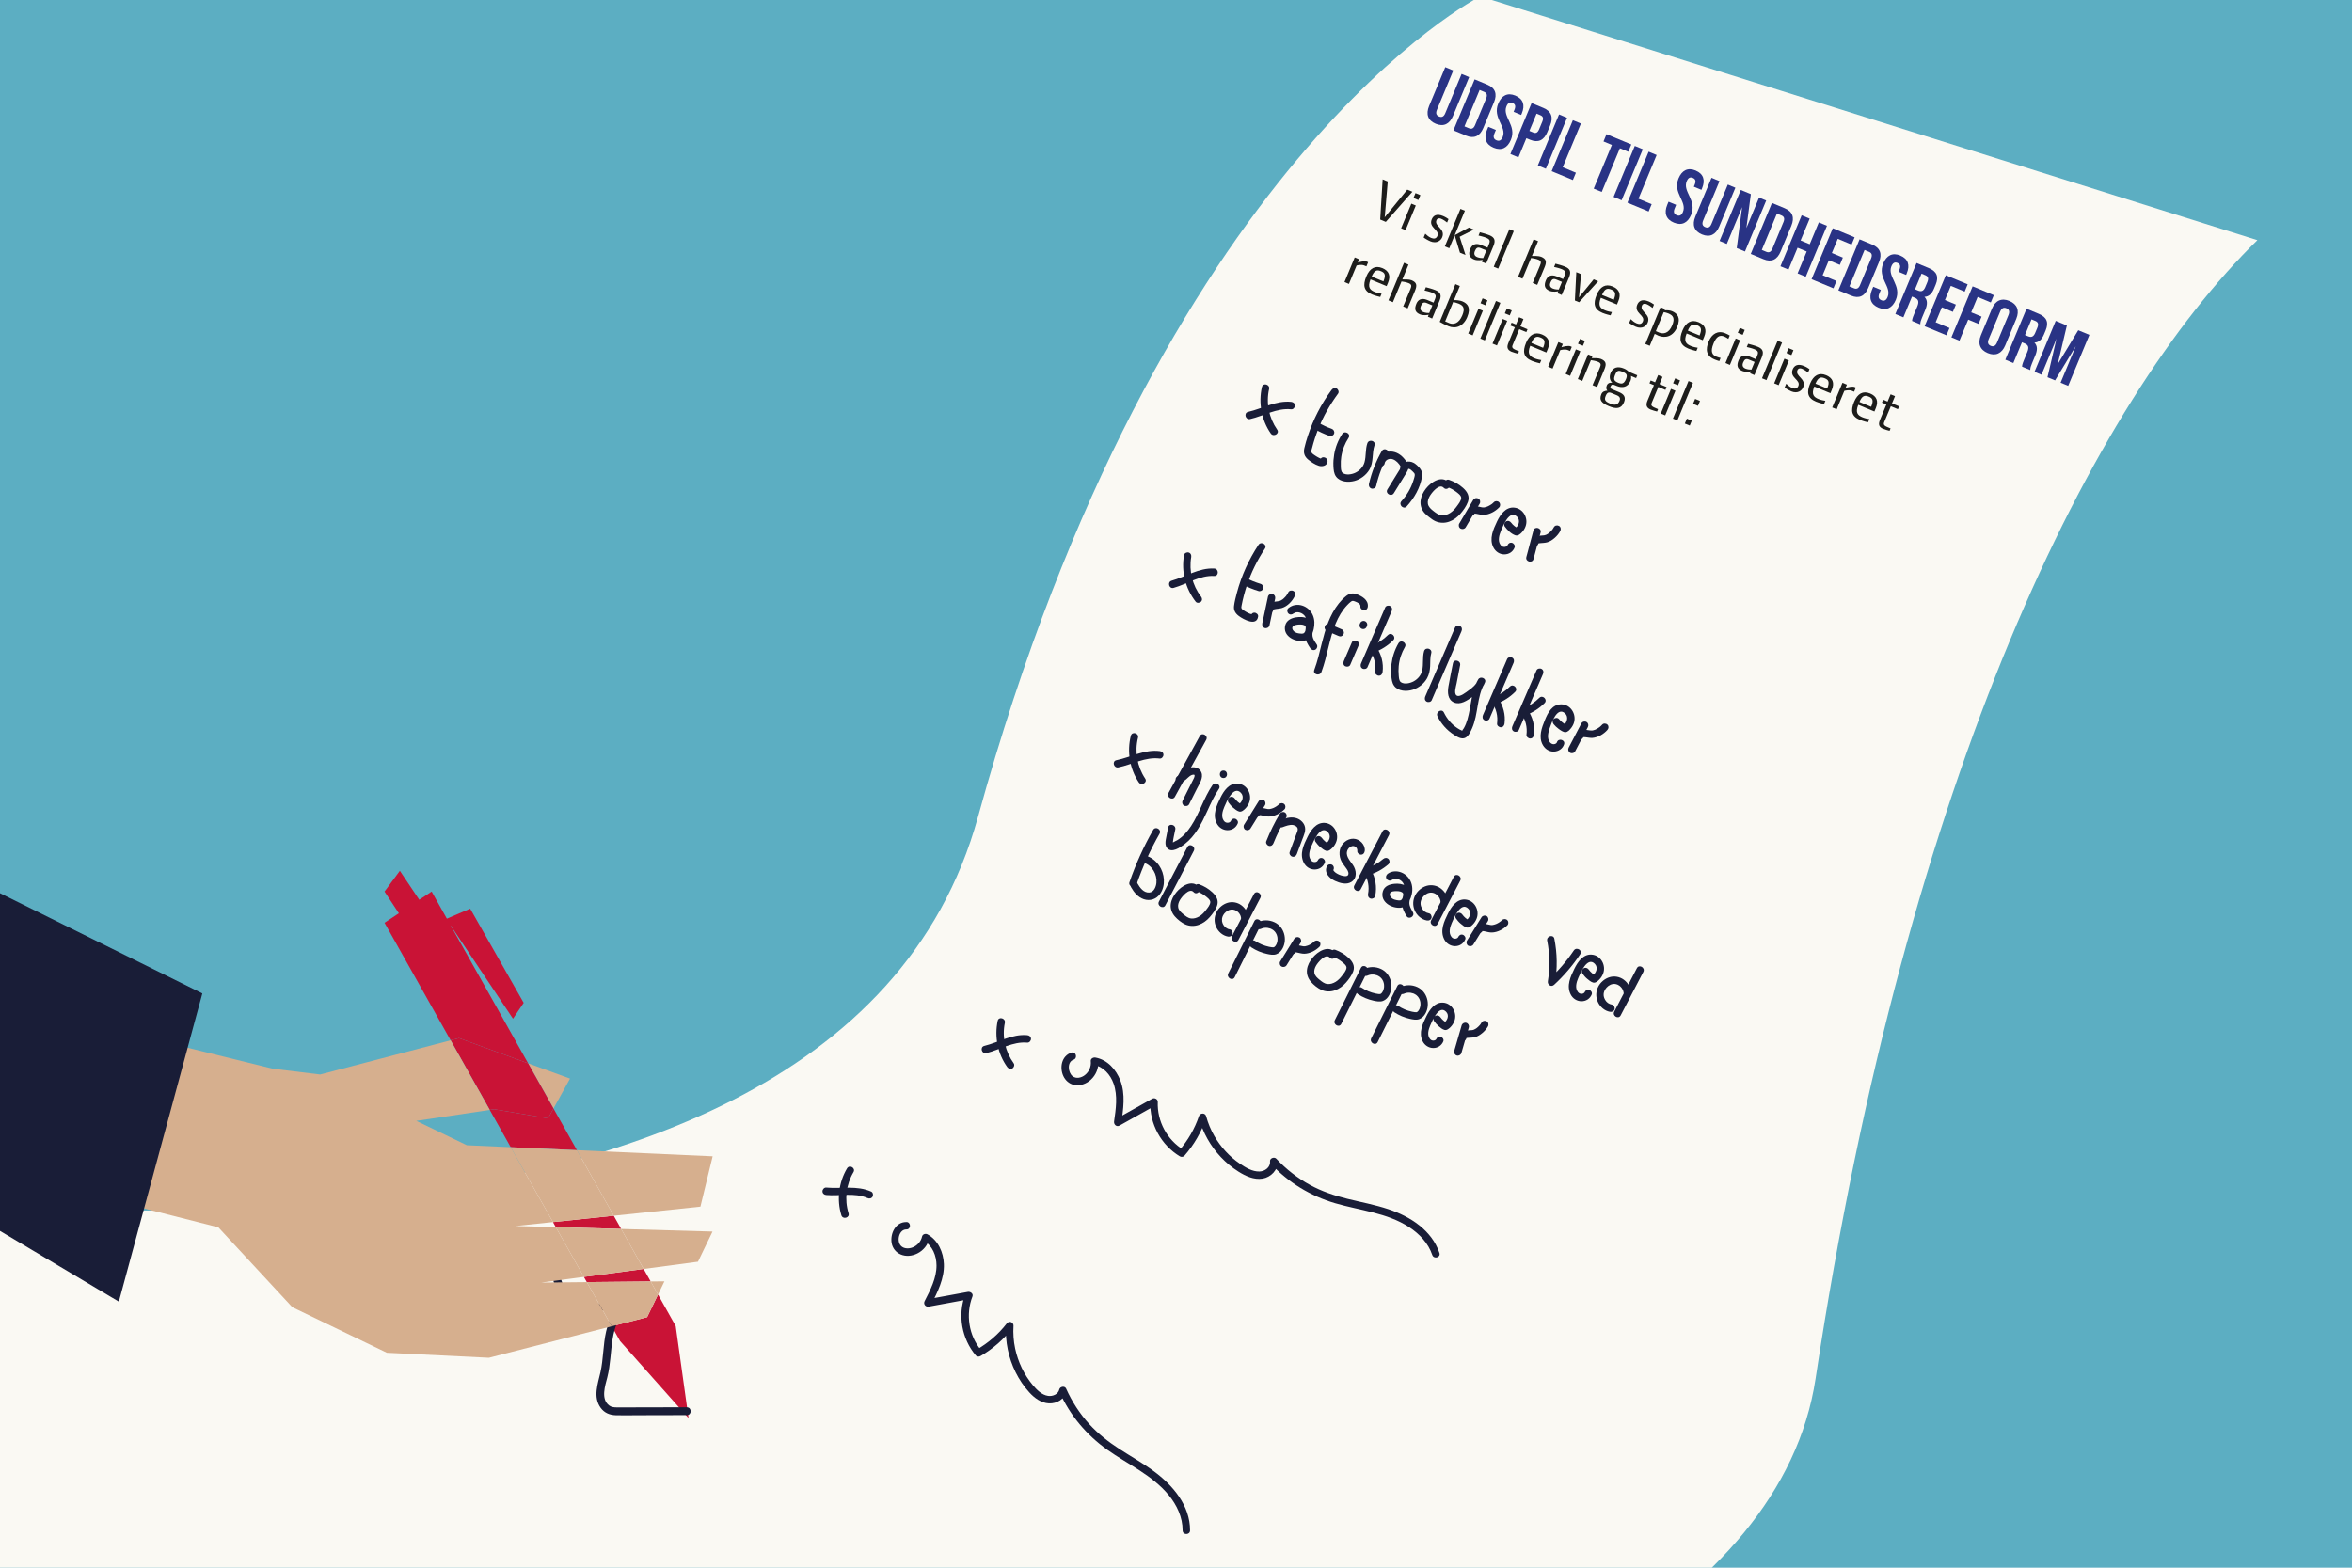 <?xml version="1.0" encoding="UTF-8"?>
<svg id="Lag_1" xmlns="http://www.w3.org/2000/svg" viewBox="0 0 1200 800">
  <defs>
    <style>
      .cls-1 {
        fill: #293385;
      }

      .cls-2 {
        fill: #1d1d1b;
      }

      .cls-3 {
        fill: none;
      }

      .cls-4 {
        fill: #c91336;
      }

      .cls-5 {
        fill: #faf9f3;
      }

      .cls-6 {
        fill: #5caec2;
      }

      .cls-7 {
        fill: #191d37;
      }

      .cls-8 {
        fill: #d6af8e;
      }
    </style>
  </defs>
  <rect class="cls-6" x="-31.12" y="-16.97" width="1240.38" height="1006.27"/>
  <path class="cls-5" d="M755.26-1.85s-163.75,82.43-256.3,418.77c-75.08,272.84-599.02,188.53-599.02,188.53l-53.76,453.48,227.4-17.13,257.05-73.31c-19.74,7.08,560.42-31.7,595.69-265.02,46.94-310.51,142.06-499.59,225.41-580.91L755.26-1.85Z"/>
  <g>
    <path class="cls-2" d="M707.04,113.23l-2.86-1.19,1.25-20.5,2.61,1.08-1.51,17.8c0,.16-.06.37-.06.47h.03c.05-.1.17-.25.26-.37l11.24-13.75,2.61,1.08-13.57,15.38Z"/>
    <path class="cls-2" d="M714.86,116.49l5.22-12.57,2.27.95-5.22,12.57-2.27-.95ZM721.15,101.04l1.04-2.5,2.5,1.04-1.04,2.5-2.5-1.04Z"/>
    <path class="cls-2" d="M729.65,123.09c-1.29-.54-2.87-1.56-3.3-1.87l.82-1.96c.76.71,1.73,1.61,3.02,2.15,1.35.56,2.58.45,3.18-1.01,1.32-3.17-4.68-4.18-2.88-8.5.73-1.77,2.37-3.09,5.79-1.67,1.18.49,2.26,1.2,2.76,1.58l-.72,1.74c-.66-.54-1.81-1.41-3.13-1.96-.84-.35-1.86-.28-2.3.79-1.28,3.09,4.75,4.31,2.92,8.72-.69,1.66-2.77,3.42-6.17,2.01Z"/>
    <path class="cls-2" d="M737.16,125.75l7.96-19.16,2.27.94-5.19,12.48,7.25-3.9,2.55,1.06-7.28,3.65,2.98,9.3-2.83-1.18-2.69-8.88-2.75,6.62-2.27-.94Z"/>
    <path class="cls-2" d="M756.04,133.6l.42-1.01c-.4.1-2.72.52-4.4-.18-2.44-1.01-3.06-2.62-1.87-5.48.84-2.02,2.63-3.08,5.44-1.92l3.31,1.38.69-1.66c.78-1.88.55-2.6-1.44-3.43-1.23-.51-3.1-.93-3.85-1.11l.69-1.66c.99.25,3.36.87,4.93,1.52,2.58,1.07,3.19,2.61,2.03,5.42l-3.76,9.03-2.19-.91ZM758.34,127.82l-2.89-1.2c-1.57-.65-2.31-.07-2.94,1.44-.63,1.51-.27,2.55,1.19,3.16,1.01.42,2.48.54,3.02.5l1.62-3.9Z"/>
    <path class="cls-2" d="M762.12,136.13l7.96-19.16,2.27.94-7.97,19.16-2.27-.94Z"/>
    <path class="cls-2" d="M782.01,144.4l3.69-8.86c.65-1.57.72-2.37-.91-3.04-1.24-.51-2.91-.75-3.63-.85l-4.4,10.58-2.27-.94,7.97-19.16,2.27.94-3.14,7.55c1.06-.02,3.58-.06,4.7.41,2.58,1.07,2.95,2.48,1.79,5.28l-3.77,9.06-2.3-.96Z"/>
    <path class="cls-2" d="M794.6,149.63l.42-1.01c-.4.1-2.72.52-4.4-.18-2.44-1.01-3.06-2.62-1.87-5.48.84-2.02,2.63-3.08,5.44-1.92l3.31,1.38.69-1.66c.78-1.88.55-2.6-1.44-3.43-1.23-.51-3.1-.93-3.85-1.11l.69-1.66c.99.25,3.36.87,4.93,1.52,2.58,1.07,3.19,2.61,2.03,5.42l-3.76,9.03-2.19-.91ZM796.91,143.85l-2.89-1.2c-1.57-.65-2.31-.07-2.94,1.44s-.27,2.55,1.19,3.16c1.01.42,2.48.54,3.02.5l1.62-3.9Z"/>
    <path class="cls-2" d="M805.68,154.24l-2.16-.9.71-14.45,2.44,1.01-.96,10.85c-.02.29-.08.75-.12,1h.03c.16-.22.46-.62.6-.79l6.88-8.39,2.3.96-9.71,10.7Z"/>
    <path class="cls-2" d="M816.76,151.97c-1.66,4.15-.18,5.42,2.2,6.41,1.21.5,2.82.81,3.45.88l-.69,1.66c-.36-.08-2.46-.56-4.15-1.26-4.24-1.76-4.83-4.67-2.94-9.22,1.73-4.15,4.5-5.76,8.15-4.25,3.37,1.4,4.4,3.9,2.91,7.49l-.71,1.71-8.22-3.42ZM822.09,147.77c-2.02-.84-3.38-.49-4.73,2.74l5.97,2.48c1.46-3.51.57-4.47-1.25-5.22Z"/>
    <path class="cls-2" d="M834.49,166.68c-1.29-.54-2.87-1.56-3.3-1.87l.82-1.96c.76.71,1.73,1.61,3.02,2.15,1.35.56,2.58.45,3.18-1.01,1.32-3.17-4.68-4.18-2.88-8.5.73-1.77,2.37-3.09,5.79-1.67,1.18.49,2.26,1.2,2.76,1.58l-.72,1.74c-.66-.54-1.81-1.41-3.13-1.96-.84-.35-1.86-.28-2.3.79-1.28,3.09,4.75,4.31,2.92,8.72-.69,1.66-2.77,3.42-6.17,2.01Z"/>
    <path class="cls-2" d="M846.04,171.25c-.56-.23-1.27-.59-1.8-.88l-2.53,6.09-2.27-.94,7.79-18.74,2.27.95-.26.62c1.08-.08,2.71-.03,3.77.42,2.83,1.18,4.67,3.32,2.68,8.12s-6,5.89-9.65,4.38ZM851.23,159.95c-.9-.37-1.8-.58-2.39-.66l-4.02,9.68c.38.19.97.44,1.62.71,2.19.91,4.98.52,6.73-3.68,1.54-3.7.37-5.08-1.93-6.04Z"/>
    <path class="cls-2" d="M860.54,170.17c-1.66,4.15-.18,5.42,2.2,6.41,1.21.5,2.82.81,3.45.88l-.69,1.66c-.36-.08-2.46-.56-4.15-1.26-4.24-1.76-4.83-4.67-2.94-9.22,1.73-4.15,4.5-5.76,8.15-4.25,3.37,1.4,4.4,3.9,2.91,7.49l-.71,1.71-8.22-3.42ZM865.87,165.97c-2.02-.84-3.38-.49-4.73,2.74l5.98,2.48c1.46-3.51.57-4.47-1.25-5.22Z"/>
    <path class="cls-2" d="M874.77,183.42c-4.32-1.79-4.69-5.11-2.97-9.23,1.54-3.7,4.56-5.74,8.43-4.13.56.23,1.88.85,2.29,1.15l-.71,1.71c-.36-.32-1.48-.95-2.07-1.19-2.47-1.03-4.1.21-5.46,3.49-1.84,4.43-.57,5.95,1.4,6.77.59.24,1.79.61,2.19.68l-.67,1.6c-.48-.1-1.85-.61-2.42-.84Z"/>
    <path class="cls-2" d="M880.34,185.28l5.22-12.57,2.27.94-5.22,12.57-2.27-.95ZM886.63,169.83l1.04-2.5,2.5,1.04-1.04,2.5-2.5-1.04Z"/>
    <path class="cls-2" d="M892.91,190.5l.42-1.01c-.4.1-2.71.52-4.4-.18-2.44-1.02-3.06-2.62-1.87-5.48.84-2.02,2.63-3.08,5.44-1.92l3.31,1.38.69-1.66c.78-1.88.55-2.6-1.44-3.43-1.24-.51-3.1-.93-3.85-1.11l.69-1.66c.98.25,3.36.87,4.93,1.52,2.58,1.07,3.19,2.61,2.03,5.42l-3.75,9.03-2.19-.91ZM895.21,184.71l-2.89-1.2c-1.57-.65-2.31-.07-2.94,1.44-.63,1.51-.27,2.55,1.19,3.16,1.01.42,2.47.54,3.02.5l1.62-3.9Z"/>
    <path class="cls-2" d="M898.99,193.03l7.96-19.16,2.27.95-7.97,19.16-2.27-.95Z"/>
    <path class="cls-2" d="M905.19,195.61l5.22-12.57,2.27.94-5.22,12.57-2.27-.94ZM911.48,180.16l1.04-2.5,2.5,1.04-1.04,2.5-2.5-1.04Z"/>
    <path class="cls-2" d="M913.81,199.65c-1.29-.54-2.87-1.56-3.3-1.87l.82-1.96c.76.71,1.73,1.61,3.02,2.15,1.35.56,2.58.45,3.18-1.01,1.32-3.17-4.68-4.18-2.88-8.5.73-1.77,2.37-3.09,5.79-1.67,1.18.49,2.26,1.2,2.76,1.58l-.72,1.74c-.66-.54-1.81-1.41-3.13-1.96-.84-.35-1.86-.28-2.3.79-1.28,3.09,4.75,4.31,2.92,8.72-.69,1.66-2.77,3.42-6.17,2.01Z"/>
    <path class="cls-2" d="M925.66,197.24c-1.66,4.15-.18,5.42,2.2,6.41,1.21.5,2.82.81,3.45.88l-.69,1.66c-.36-.08-2.46-.56-4.15-1.26-4.24-1.76-4.83-4.67-2.94-9.22,1.73-4.15,4.5-5.76,8.15-4.25,3.37,1.4,4.4,3.9,2.91,7.49l-.71,1.71-8.22-3.42ZM930.99,193.04c-2.02-.84-3.38-.49-4.73,2.74l5.97,2.48c1.46-3.51.57-4.47-1.25-5.22Z"/>
    <path class="cls-2" d="M946,199.9l-1.15-.48c-1.23-.51-3.23-.16-3.87.04l-3.91,9.4-2.27-.94,5.22-12.57,2.27.95-.7,1.68c.96-.33,3.49-.95,4.61-.49.2.08.5.21.66.31l-.88,2.1Z"/>
    <path class="cls-2" d="M948.1,206.57c-1.66,4.15-.18,5.42,2.21,6.41,1.21.5,2.82.81,3.45.88l-.69,1.66c-.36-.08-2.46-.56-4.15-1.26-4.24-1.76-4.83-4.67-2.94-9.22,1.73-4.15,4.5-5.76,8.15-4.25,3.37,1.4,4.4,3.9,2.91,7.49l-.71,1.71-8.22-3.42ZM953.43,202.37c-2.02-.84-3.38-.49-4.73,2.74l5.98,2.48c1.46-3.51.57-4.47-1.25-5.22Z"/>
    <path class="cls-2" d="M960.79,218.85c-2.58-1.07-2.36-2.79-1.59-4.64l3.25-7.83-2.27-.94.61-1.46,2.27.94,1.54-3.7,2.25.93-1.54,3.7,3.62,1.5-.61,1.46-3.62-1.5-3.37,8.11c-.63,1.51.27,1.96,2.52,2.89l.73.3-.51,1.23c-.8-.2-2.46-.66-3.27-1Z"/>
    <path class="cls-2" d="M697.15,135.93l-1.15-.48c-1.23-.51-3.22-.16-3.86.04l-3.91,9.4-2.27-.95,5.22-12.57,2.27.95-.7,1.68c.96-.33,3.49-.95,4.61-.49.2.08.5.21.66.31l-.87,2.1Z"/>
    <path class="cls-2" d="M699.24,142.59c-1.66,4.15-.18,5.42,2.2,6.41,1.21.5,2.82.81,3.45.88l-.69,1.66c-.36-.08-2.46-.56-4.15-1.26-4.24-1.76-4.83-4.67-2.94-9.22,1.73-4.15,4.5-5.76,8.15-4.25,3.37,1.4,4.4,3.9,2.91,7.49l-.71,1.71-8.22-3.42ZM704.57,138.39c-2.02-.84-3.38-.49-4.73,2.74l5.98,2.48c1.46-3.51.57-4.47-1.25-5.22Z"/>
    <path class="cls-2" d="M715.91,156.39l3.69-8.87c.65-1.57.72-2.37-.91-3.04-1.23-.51-2.91-.75-3.63-.85l-4.4,10.58-2.27-.95,7.96-19.16,2.27.95-3.14,7.55c1.06-.02,3.58-.06,4.7.41,2.58,1.07,2.95,2.48,1.79,5.28l-3.77,9.06-2.3-.96Z"/>
    <path class="cls-2" d="M728.5,161.63l.42-1.01c-.4.1-2.71.52-4.4-.18-2.44-1.02-3.06-2.62-1.87-5.48.84-2.02,2.63-3.08,5.44-1.92l3.31,1.38.69-1.66c.78-1.88.55-2.6-1.44-3.43-1.23-.51-3.1-.93-3.85-1.11l.69-1.66c.99.25,3.36.87,4.93,1.52,2.58,1.07,3.19,2.61,2.03,5.42l-3.75,9.03-2.19-.91ZM730.81,155.84l-2.89-1.2c-1.57-.65-2.31-.07-2.94,1.44-.63,1.51-.27,2.55,1.19,3.16,1.01.42,2.48.54,3.02.5l1.62-3.9Z"/>
    <path class="cls-2" d="M738.99,166.45c-1.35-.56-3.59-1.66-4.44-2.21l8-19.24,2.27.95-3,7.21c1.08-.08,3.16.16,4.22.6,2.83,1.18,4.53,3.27,2.54,8.06s-5.95,6.15-9.59,4.63ZM744.27,154.96c-.48-.2-2.34-.78-2.84-.85l-4.1,9.88c.38.19,1.42.62,2.06.89,2.19.91,4.92.27,6.67-3.94,1.54-3.7.51-5.02-1.79-5.98Z"/>
    <path class="cls-2" d="M749.08,170.19l5.22-12.57,2.27.94-5.22,12.57-2.27-.95ZM755.37,154.74l1.04-2.5,2.5,1.04-1.04,2.5-2.5-1.04Z"/>
    <path class="cls-2" d="M755.28,172.76l7.96-19.16,2.27.94-7.96,19.16-2.27-.94Z"/>
    <path class="cls-2" d="M761.48,175.34l5.22-12.57,2.27.95-5.22,12.57-2.27-.95ZM767.77,159.89l1.04-2.5,2.5,1.04-1.04,2.5-2.5-1.04Z"/>
    <path class="cls-2" d="M771.22,179.52c-2.58-1.07-2.36-2.79-1.59-4.64l3.25-7.83-2.27-.94.61-1.46,2.27.94,1.54-3.7,2.24.93-1.54,3.7,3.62,1.5-.61,1.46-3.62-1.5-3.37,8.11c-.63,1.51.27,1.96,2.52,2.89l.73.3-.51,1.23c-.8-.2-2.46-.66-3.27-1Z"/>
    <path class="cls-2" d="M780.72,176.46c-1.66,4.15-.18,5.42,2.21,6.41,1.21.5,2.82.81,3.45.88l-.69,1.66c-.36-.08-2.46-.56-4.15-1.26-4.24-1.76-4.83-4.67-2.94-9.22,1.73-4.15,4.5-5.76,8.15-4.25,3.37,1.4,4.4,3.9,2.91,7.49l-.71,1.71-8.22-3.42ZM786.05,172.26c-2.02-.84-3.39-.49-4.73,2.74l5.98,2.48c1.46-3.51.57-4.47-1.25-5.22Z"/>
    <path class="cls-2" d="M801.06,179.12l-1.15-.48c-1.23-.51-3.22-.16-3.86.04l-3.91,9.4-2.27-.94,5.22-12.57,2.27.95-.7,1.68c.96-.33,3.49-.95,4.61-.49.2.08.5.21.66.31l-.87,2.1Z"/>
    <path class="cls-2" d="M798.81,190.86l5.22-12.57,2.27.94-5.22,12.57-2.27-.95ZM805.1,175.41l1.04-2.5,2.5,1.04-1.04,2.5-2.5-1.04Z"/>
    <path class="cls-2" d="M812.53,196.56l3.69-8.87c.65-1.57.72-2.37-.91-3.04-1.26-.52-2.94-.76-3.63-.85l-4.4,10.58-2.27-.94,5.22-12.57,2.27.94-.4.95c1.06-.02,3.58-.06,4.7.41,2.58,1.07,2.95,2.48,1.79,5.28l-3.77,9.06-2.3-.96Z"/>
    <path class="cls-2" d="M832.12,191.84c.17.79.1,1.66-.28,2.58-1.33,3.2-4.11,3.72-6.95,2.54l-.7-.29c-1.12-.47-1.94-.71-2.44.5-.29.7-.32,1.02.99,1.56l3.28,1.37c2.38.99,3.7,2.42,2.52,5.26-1.36,3.28-3.91,3.47-7.62,1.93-3.84-1.6-5.15-3.13-3.89-6.16.56-1.35,1.79-1.69,3.05-1.79-.52-.64-.8-1.39-.26-2.71.35-.84,1.16-1.53,2.77-1.28-1.26-1.25-1.7-2.95-.81-5.11,1.24-2.97,3.79-3.42,6.79-2.18.93.38,1.75.93,2.39,1.62l4.38,1.82-.59,1.43-2.64-1.1ZM824.84,201.68l-2.64-1.1c-1.46-.61-2.26-.25-2.95,1.4-.9,2.16-.18,2.95,2.24,3.96,2.55,1.06,3.94.65,4.76-1.31.53-1.26.31-2.24-1.4-2.95ZM827.89,189.75c-2.13-.89-2.9-.78-3.82,1.44-.98,2.36-.67,3.21,1.51,4.12,1.68.7,2.91.75,3.99-1.83.9-2.16.32-2.9-1.68-3.72Z"/>
    <path class="cls-2" d="M842.18,209.02c-2.58-1.07-2.36-2.79-1.59-4.64l3.25-7.83-2.27-.94.61-1.46,2.27.94,1.54-3.7,2.24.93-1.54,3.7,3.62,1.5-.61,1.46-3.62-1.5-3.37,8.11c-.63,1.51.27,1.96,2.52,2.89l.73.3-.51,1.23c-.8-.2-2.46-.66-3.27-1Z"/>
    <path class="cls-2" d="M847.33,211.03l5.22-12.57,2.27.94-5.22,12.57-2.27-.94ZM853.62,195.58l1.04-2.5,2.5,1.04-1.04,2.5-2.5-1.04Z"/>
    <path class="cls-2" d="M853.53,213.61l7.96-19.16,2.27.94-7.96,19.16-2.27-.94Z"/>
    <path class="cls-2" d="M859.62,216.13l1.04-2.5,2.5,1.04-1.04,2.5-2.5-1.04ZM863.81,206.06l1.04-2.5,2.5,1.04-1.04,2.5-2.5-1.04Z"/>
  </g>
  <g>
    <path class="cls-1" d="M741.47,35.97l-8.34,20.07c-.77,1.86-.23,2.87,1.07,3.41,1.3.54,2.4.21,3.17-1.65l8.34-20.07,3.86,1.61-8.24,19.81c-1.73,4.16-4.8,5.68-8.81,4.01-4.01-1.67-5.11-4.91-3.38-9.08l8.24-19.81,4.09,1.7Z"/>
    <path class="cls-1" d="M752.36,40.5l6.47,2.69c4.09,1.7,5.15,4.8,3.42,8.96l-5.47,13.16c-1.73,4.16-4.68,5.6-8.77,3.9l-6.47-2.69,10.82-26.02ZM754.9,45.91l-7.72,18.58,2.3.96c1.3.54,2.36.2,3.13-1.66l5.62-13.53c.77-1.86.27-2.85-1.03-3.39l-2.3-.96Z"/>
    <path class="cls-1" d="M773.15,48.79c3.98,1.65,5.03,4.88,3.3,9.05l-.34.82-3.87-1.61.45-1.08c.77-1.86.32-2.88-.98-3.42-1.3-.54-2.34-.14-3.11,1.71-2.22,5.35,5.35,9.68,2.26,17.11-1.73,4.16-4.8,5.68-8.81,4.01-4.01-1.67-5.11-4.91-3.38-9.08l.67-1.6,3.87,1.61-.77,1.86c-.77,1.86-.23,2.87,1.07,3.41s2.4.21,3.17-1.65c2.22-5.35-5.35-9.68-2.26-17.11,1.73-4.16,4.76-5.69,8.74-4.04Z"/>
    <path class="cls-1" d="M790.87,64.04l-1.41,3.38c-1.73,4.16-4.68,5.6-8.77,3.9l-1.93-.8-4.06,9.78-4.09-1.7,10.82-26.02,6.02,2.5c4.09,1.7,5.15,4.8,3.42,8.96ZM783.96,57.99l-3.66,8.81,1.93.8c1.3.54,2.25.24,3.03-1.62l1.62-3.9c.77-1.86.31-2.75-.99-3.29l-1.93-.8Z"/>
    <path class="cls-1" d="M795.43,58.4l4.09,1.7-10.82,26.02-4.09-1.7,10.82-26.02Z"/>
    <path class="cls-1" d="M802.49,61.34l4.09,1.7-9.27,22.3,6.73,2.8-1.55,3.72-10.82-4.5,10.82-26.02Z"/>
    <path class="cls-1" d="M819.66,68.47l12.64,5.25-1.55,3.72-4.27-1.78-9.27,22.3-4.09-1.7,9.27-22.3-4.27-1.78,1.54-3.72Z"/>
    <path class="cls-1" d="M834.08,74.47l4.09,1.7-10.82,26.02-4.09-1.7,10.82-26.02Z"/>
    <path class="cls-1" d="M841.14,77.4l4.09,1.7-9.27,22.3,6.73,2.8-1.55,3.72-10.82-4.5,10.82-26.02Z"/>
    <path class="cls-1" d="M865.12,87.02c3.98,1.65,5.03,4.88,3.3,9.04l-.34.82-3.87-1.61.45-1.08c.77-1.86.32-2.87-.98-3.41-1.3-.54-2.34-.14-3.11,1.71-2.22,5.35,5.35,9.68,2.26,17.11-1.73,4.16-4.8,5.68-8.81,4.01s-5.11-4.91-3.38-9.08l.67-1.6,3.87,1.61-.77,1.86c-.77,1.86-.23,2.87,1.07,3.41,1.3.54,2.4.21,3.17-1.65,2.22-5.35-5.35-9.68-2.26-17.11,1.73-4.16,4.76-5.69,8.74-4.04Z"/>
    <path class="cls-1" d="M877.3,92.43l-8.34,20.07c-.77,1.86-.23,2.87,1.07,3.41s2.4.21,3.17-1.65l8.34-20.07,3.86,1.61-8.24,19.81c-1.73,4.16-4.8,5.68-8.81,4.01-4.01-1.67-5.11-4.91-3.38-9.08l8.24-19.81,4.09,1.7Z"/>
    <path class="cls-1" d="M888.85,105.65l-7.83,18.84-3.68-1.53,10.82-26.02,5.13,2.13-2.28,17.32,6.47-15.57,3.64,1.51-10.82,26.02-4.2-1.75,2.74-20.96Z"/>
    <path class="cls-1" d="M904.06,103.56l6.47,2.69c4.09,1.7,5.15,4.8,3.42,8.96l-5.47,13.16c-1.73,4.16-4.68,5.6-8.77,3.9l-6.47-2.69,10.82-26.02ZM906.6,108.97l-7.72,18.58,2.3.96c1.3.54,2.36.2,3.13-1.66l5.62-13.53c.77-1.86.27-2.85-1.03-3.39l-2.3-.96Z"/>
    <path class="cls-1" d="M912.49,137.58l-4.09-1.7,10.82-26.02,4.09,1.7-4.64,11.15,4.65,1.93,4.64-11.15,4.16,1.73-10.82,26.02-4.16-1.73,4.64-11.15-4.65-1.93-4.64,11.15Z"/>
    <path class="cls-1" d="M934.62,129.12l5.61,2.33-1.54,3.72-5.61-2.33-3.17,7.62,7.06,2.94-1.55,3.72-11.15-4.63,10.82-26.02,11.15,4.63-1.55,3.72-7.06-2.94-3.01,7.25Z"/>
    <path class="cls-1" d="M948.76,122.14l6.47,2.69c4.09,1.7,5.15,4.8,3.42,8.96l-5.47,13.16c-1.73,4.16-4.68,5.6-8.77,3.9l-6.47-2.69,10.82-26.02ZM951.31,127.56l-7.73,18.58,2.3.96c1.3.54,2.36.2,3.13-1.66l5.62-13.53c.77-1.86.27-2.85-1.03-3.39l-2.3-.96Z"/>
    <path class="cls-1" d="M969.55,130.43c3.98,1.65,5.03,4.88,3.3,9.04l-.34.82-3.87-1.61.45-1.08c.77-1.86.32-2.87-.98-3.42-1.3-.54-2.34-.14-3.11,1.71-2.22,5.35,5.35,9.68,2.26,17.11-1.73,4.16-4.8,5.68-8.81,4.01-4.01-1.67-5.11-4.91-3.38-9.08l.67-1.6,3.87,1.61-.77,1.86c-.77,1.86-.23,2.87,1.07,3.41,1.3.54,2.4.21,3.17-1.65,2.22-5.35-5.35-9.68-2.26-17.11,1.73-4.16,4.76-5.69,8.74-4.04Z"/>
    <path class="cls-1" d="M975.56,163.79c.06-.76.08-1.23.96-3.35l1.7-4.09c1-2.42.56-3.65-1.3-4.42l-1.41-.59-4.4,10.59-4.09-1.7,10.82-26.02,6.17,2.56c4.24,1.76,5.24,4.49,3.57,8.5l-.85,2.04c-1.11,2.68-2.69,4.07-4.87,4.17,1.69,1.7,1.54,3.95.41,6.67l-1.67,4.01c-.53,1.26-.87,2.21-.87,3.35l-4.16-1.73ZM980.37,139.64l-3.32,7.99,1.6.67c1.52.63,2.73.35,3.6-1.73l1.07-2.56c.77-1.86.48-2.94-.97-3.54l-1.97-.82Z"/>
    <path class="cls-1" d="M992.29,153.1l5.61,2.33-1.54,3.72-5.61-2.33-3.17,7.62,7.06,2.94-1.54,3.72-11.15-4.63,10.82-26.02,11.15,4.64-1.54,3.72-7.06-2.94-3.01,7.25Z"/>
    <path class="cls-1" d="M1005.72,159.38l5.28,2.19-1.54,3.72-5.28-2.19-4.47,10.74-4.09-1.7,10.82-26.02,10.82,4.5-1.54,3.72-6.73-2.8-3.26,7.84Z"/>
    <path class="cls-1" d="M1016.29,157.54c1.73-4.16,4.91-5.63,8.93-3.96,4.01,1.67,5.22,4.96,3.49,9.12l-5.62,13.53c-1.73,4.16-4.91,5.63-8.93,3.96-4.01-1.67-5.22-4.96-3.49-9.12l5.62-13.53ZM1014.65,173.03c-.77,1.86-.25,2.91,1.05,3.45,1.3.54,2.41.17,3.19-1.68l5.84-14.05c.77-1.86.25-2.9-1.05-3.45s-2.41-.17-3.18,1.68l-5.84,14.05Z"/>
    <path class="cls-1" d="M1031.67,187.12c.06-.76.08-1.23.96-3.35l1.7-4.09c1-2.42.56-3.65-1.3-4.42l-1.41-.59-4.4,10.59-4.09-1.7,10.82-26.02,6.17,2.57c4.24,1.76,5.24,4.49,3.57,8.5l-.85,2.04c-1.11,2.68-2.69,4.07-4.87,4.17,1.69,1.7,1.54,3.95.41,6.67l-1.67,4.01c-.53,1.26-.87,2.21-.87,3.34l-4.16-1.73ZM1036.48,162.97l-3.32,7.99,1.6.66c1.52.63,2.73.35,3.6-1.73l1.07-2.56c.77-1.86.48-2.94-.97-3.54l-1.97-.82Z"/>
    <path class="cls-1" d="M1049.86,185.83l10.47-17.31,5.69,2.36-10.82,26.02-3.87-1.61,7.76-18.66-10.58,17.48-3.87-1.61,4.6-19.67-7.65,18.4-3.57-1.48,10.82-26.02,5.69,2.36-4.67,19.72Z"/>
  </g>
  <g>
    <path class="cls-7" d="M598.79,299.99c6.87-1.93,13.33-6.49,20.7-6.07,2.44.14,2.43-3.66,0-3.8-7.8-.43-14.46,4.17-21.71,6.21-2.35.66-1.35,4.33,1.01,3.66h0Z"/>
    <g>
      <path class="cls-7" d="M706.74,309.99c-4.11,9.52-8.22,19.04-12.33,28.57-.41.95-.27,2.03.68,2.6.8.48,2.19.26,2.6-.68,4.11-9.52,8.22-19.04,12.33-28.57.41-.95.27-2.03-.68-2.6-.8-.48-2.19-.26-2.6.68h0Z"/>
      <path class="cls-7" d="M708.13,324.06c-2.29,2.29-5.02,4.11-8.06,5.23-1.05.39-1.9,1.7-1.13,2.79,2.24,3.2,3.15,6.96,2.67,10.83-.13,1.02.96,1.9,1.9,1.9,1.13,0,1.77-.88,1.9-1.9.56-4.44-.62-9.08-3.19-12.75l-1.13,2.79c3.67-1.36,6.97-3.44,9.74-6.21,1.73-1.73-.96-4.42-2.68-2.68h0Z"/>
    </g>
    <path class="cls-7" d="M713.5,328.28c-1.93,3.32-3.12,6.96-3.59,10.76-.23,1.88-.27,3.78-.08,5.66s.36,3.79,1.47,5.29c2.09,2.84,6.42,2.98,9.51,1.99s5.74-3.08,7.3-5.88c1.04-1.88,1.44-3.95,1.56-6.08.12-2.24-.06-4.5.56-6.69.66-2.36-3-3.36-3.66-1.01-.92,3.25-.2,6.66-.98,9.9-.57,2.36-2.19,4.29-4.3,5.45-1.76.97-4.71,1.71-6.53.46-.98-.68-1.02-2.36-1.12-3.44-.15-1.58-.16-3.17-.01-4.75.31-3.44,1.44-6.78,3.17-9.76,1.23-2.12-2.05-4.03-3.28-1.92h0Z"/>
    <path class="cls-7" d="M742.38,320.18c-5.07,11.75-10.14,23.5-15.21,35.24-.41.95-.27,2.03.68,2.6.8.48,2.19.26,2.6-.68,5.07-11.75,10.14-23.5,15.21-35.24.41-.95.27-2.03-.68-2.6-.8-.48-2.19-.26-2.6.68h0Z"/>
    <g>
      <path class="cls-7" d="M604.1,283.26c-1.48,8.46.69,17.03,5.95,23.8.63.81,2.02.66,2.68,0,.8-.8.63-1.87,0-2.68-4.35-5.59-6.19-13.13-4.97-20.1.18-1.01-.27-2.05-1.33-2.34-.92-.25-2.16.31-2.34,1.33h0Z"/>
      <g>
        <path class="cls-7" d="M646.92,304.46c-.97,4.57-1.94,9.14-2.91,13.7-.21,1,.3,2.05,1.33,2.34.94.26,2.12-.32,2.34-1.33.97-4.57,1.94-9.14,2.91-13.7.21-1-.3-2.05-1.33-2.34-.94-.26-2.12.32-2.34,1.33h0Z"/>
        <path class="cls-7" d="M649.78,310.77c-.07.55-.02.19.03.06-.29.75.17-.17-.09.2-.24.34.28-.18-.06.06-.28.2.05-.01.11-.05.37-.24-.34.09,0,0,.11-.03.22-.07.34-.1.24-.06.49-.11.74-.15.12-.02.27-.06.39-.06-.48-.02-.12.02.03,0,.39-.05.79-.1,1.18-.15.54-.07,1.08-.15,1.61-.32,2.83-.88,5.28-3.46,6.53-6.09.43-.89.28-2.09-.68-2.6-.85-.45-2.14-.28-2.6.68-.3.63-.67,1.22-1.08,1.78.22-.3-.08.1-.13.16-.13.16-.27.31-.41.46-.26.28-.53.55-.81.8-.13.12-.26.23-.39.34.29-.24-.09.07-.16.11-.31.22-.64.39-.97.58s.29-.08-.11.05c-.13.04-.25.08-.38.12-.27.07-.55.13-.83.18-.13.02-.27.04-.4.06-.15.02-.09.01.17-.02-.09.01-.18.02-.27.03-.39.05-.79.1-1.18.15-.54.07-1.08.15-1.6.33-.68.24-1.31.56-1.81,1.09-.63.65-.85,1.44-.96,2.31-.12.99.96,1.94,1.9,1.9,1.13-.05,1.77-.84,1.9-1.9h0Z"/>
      </g>
      <path class="cls-7" d="M660,313.06c1.68-1.39,4.73-.37,5.91,1.55.84,1.37,1.05,3.02.84,4.6-.09.73-.3,1.46-.54,2.15-.2.57-.49,1.47-1.05,1.79-.6.34-1.63.19-2.27.11-.7-.08-1.41-.26-2.03-.59-.97-.51-1.85-1.75-1.41-2.74s2.38-1.19,3.28-1.24c.59-.03,1.28-.02,1.74.07.62.13,1.16.32,1.45.66-.04-.05-.17-.3.08.11.13.21.13.13.17.45.06.41,0,.82-.06,1.22-.18,1.12-.43,2.23-.31,3.37.25,2.34,1.44,4.34,2.73,6.25.57.85,1.67,1.22,2.6.68.84-.49,1.26-1.74.68-2.6-.66-.98-1.36-1.98-1.82-3.08-.52-1.25-.44-2.33-.23-3.63.42-2.52.05-5.05-2.38-6.41-1.88-1.05-4.15-1.07-6.21-.74-2.39.38-4.8,1.53-5.44,4.07-1.43,5.65,5.36,8.91,10.04,7.79,2.66-.64,3.89-3.36,4.47-5.8s.52-4.87-.4-7.11c-2-4.85-8.27-7.15-12.52-3.64-.79.65-.68,2.01,0,2.68.78.78,1.89.66,2.68,0h0Z"/>
      <path class="cls-7" d="M792.71,369.6c.73.88,1.56,1.63,2.47,2.32s2.32,1.71,3.48,1.71,2.14-1.13,2.8-1.94c.75-.93,1.34-1.98,1.65-3.13,1.18-4.28-1.87-9.11-6.51-9.13s-6.86,4.26-8.33,7.85c-1.67,4.07-3.51,8.9-1.03,13.05,1.18,1.98,3.28,3.33,5.62,3.22s4.42-1.47,5.15-3.74-2.92-3.33-3.66-1.01c-.17.53-.76.89-1.52.97-.66.07-1.47-.26-2.04-.96-1.65-2.04-.91-4.96-.14-7.18.86-2.48,3.77-11.25,7.81-7.63,1.92,1.72,1.15,4.7-.77,6.1h1.92c-1.68-.73-3.05-1.77-4.22-3.18-.65-.79-2.01-.68-2.68,0-.78.78-.66,1.89,0,2.68h0Z"/>
      <g>
        <path class="cls-7" d="M806.85,369.11c-2.17,4.14-4.34,8.27-6.5,12.41-.48.91-.23,2.06.68,2.6.86.5,2.12.23,2.6-.68,2.17-4.14,4.34-8.27,6.5-12.41.48-.91.23-2.06-.68-2.6-.86-.5-2.12-.23-2.6.68h0Z"/>
        <path class="cls-7" d="M807.71,376.38c.06-.13.12-.25.19-.37l-.14.18c.12-.11.12-.12,0-.01-.11.08-.13.1-.04.04.05-.03.11-.06.16-.09.02.03-.46.12-.04.05.23-.03-.41,0-.04,0,.14,0,.29-.01.43,0,.26,0,.51.03.77.06.37.04-.18-.03.06,0,.14.02.27.04.41.06.36.05.72.11,1.08.15.61.08,1.23.16,1.85.12,2.91-.22,5.82-1.94,7.72-4.11.68-.77.76-1.93,0-2.68-.69-.69-2.01-.77-2.68,0-.22.24-.44.48-.68.7-.11.11-.23.21-.35.31,0,0-.44.36-.22.19-.56.43-1.16.8-1.79,1.12-.15.08-.3.15-.45.22-.53.25.28-.07-.27.11-.3.1-.59.2-.9.27-.04,0-.61.1-.2.05-.14.02-.28.02-.42.03-.29,0-.57,0-.86-.04-.05,0-.5-.05-.24-.02s-.19-.03-.24-.04c-.3-.04-.6-.09-.9-.13-.65-.09-1.31-.2-1.97-.18-1.44.05-2.91.68-3.5,2.08-.4.94-.28,2.03.68,2.6.8.47,2.2.27,2.6-.68h0Z"/>
      </g>
      <g>
        <path class="cls-7" d="M642.09,278.04c-4.97,7.5-8.73,15.81-11.04,24.51-.58,2.19-1.17,4.44-1.45,6.69s.73,3.83,2.5,5.14c2.35,1.75,9.11,5.44,9.8.17.13-1.02-.97-1.9-1.9-1.9-1.14,0-1.77.88-1.9,1.9l-.03.25.26-.96c.46-.19.58-.3.35-.33h-.08c-.09-.15-.83-.27-1.05-.36-.75-.31-1.47-.69-2.16-1.11-.59-.36-1.35-.77-1.79-1.32s-.25-1.17-.12-1.83c.67-3.44,1.56-6.84,2.67-10.16,2.22-6.64,5.34-12.94,9.21-18.77,1.35-2.04-1.93-3.95-3.28-1.92h0Z"/>
        <path class="cls-7" d="M634.13,298.37c2.56,1.33,5.25,2.42,8.02,3.25.95.29,2.11-.34,2.34-1.33s-.31-2.03-1.33-2.34c-1.28-.38-2.55-.83-3.79-1.33-.15-.06-.31-.12-.46-.19.45.22-.03-.01-.13-.06-.3-.13-.6-.27-.9-.4-.62-.29-1.23-.59-1.83-.9-.88-.46-2.1-.26-2.6.68-.46.87-.26,2.11.68,2.6h0Z"/>
      </g>
      <g>
        <path class="cls-7" d="M697.87,309.53c.36-3.42-3.08-5.4-5.85-6.35-1.97-.68-3.58-.33-5.19.95-1.4,1.11-2.64,2.4-3.76,3.79-4.7,5.89-6.89,13.15-8.68,20.35-1.14,4.59-2.2,9.2-3.85,13.64-.85,2.29,2.81,3.28,3.66,1.01,3.02-8.11,3.96-16.87,7.32-24.87,1.41-3.35,3.27-6.59,5.8-9.23.63-.66,1.3-1.34,2.04-1.88s1.32-.25,2.13.06c1.1.43,2.74,1.13,2.6,2.52-.11,1.02.95,1.9,1.9,1.9,1.12,0,1.79-.87,1.9-1.9h0Z"/>
        <path class="cls-7" d="M676.76,321.89c2.02.87,4.03,1.74,6.05,2.61.49.21.93.34,1.46.19.44-.12.92-.46,1.13-.87.23-.44.35-.97.19-1.46-.14-.44-.43-.94-.87-1.13-2.02-.87-4.03-1.74-6.05-2.61-.49-.21-.93-.34-1.46-.19-.44.12-.92.46-1.13.87-.23.44-.35.97-.19,1.46.14.44.43.94.87,1.13h0Z"/>
      </g>
      <g>
        <path class="cls-7" d="M689.75,327.76c-1.38,3.2-2.77,6.41-4.15,9.61-.39.91-.3,2.08.68,2.6.82.43,2.18.29,2.6-.68,1.38-3.2,2.77-6.41,4.15-9.61.39-.91.3-2.08-.68-2.6-.82-.43-2.18-.29-2.6.68h0Z"/>
        <path class="cls-7" d="M694.05,317.79l-.15.36c-.14.22-.21.45-.23.71-.06.25-.05.5.03.76.06.25.17.46.34.65.13.21.31.37.53.49l.45.19c.34.09.67.09,1.01,0l.45-.19c.29-.17.51-.4.68-.68l.15-.36c.14-.22.21-.45.23-.71.06-.25.05-.5-.03-.76-.06-.25-.17-.46-.34-.65-.13-.21-.31-.37-.53-.49l-.45-.19c-.34-.09-.67-.09-1.01,0l-.45.19c-.29.17-.51.4-.68.68h0Z"/>
      </g>
      <path class="cls-7" d="M741.29,338.48c-.77,3.95-1.63,7.89-2.3,11.85-.51,3-.39,6.72,2.84,8.13s6.69-.98,9.28-2.78c2.84-1.97,5.29-4.24,6.56-7.52.79-2.04-2.41-3.27-3.47-1.46-3.66,6.26-3.53,13.61-5.5,20.41-.46,1.58-1.04,3.1-1.86,4.52-.16.28-.79.96-.8,1.26l-.13.18c.38,0,.41-.05.08-.12-.23-.26-.89-.45-1.21-.63-.4-.22-.79-.46-1.17-.71-3.02-1.97-5.35-4.77-6.92-8.01-1.06-2.2-4.34-.28-3.28,1.92,1.84,3.81,4.73,7.06,8.28,9.37,1.65,1.08,4.01,2.64,6.01,1.57,1.6-.86,2.64-3.16,3.34-4.75,3.27-7.37,2.33-16.08,6.44-23.11l-3.47-1.46c-.85,2.2-2.77,3.82-4.65,5.14-1.21.85-4.7,3.84-6.27,2.56-1.38-1.13-.23-4.54.03-5.9.61-3.15,1.23-6.3,1.84-9.46.47-2.39-3.19-3.41-3.66-1.01h0Z"/>
      <g>
        <path class="cls-7" d="M768.95,336.31c-4.11,9.52-8.22,19.04-12.33,28.57-.41.95-.27,2.03.68,2.6.8.48,2.19.26,2.6-.68,4.11-9.52,8.22-19.04,12.33-28.57.41-.95.27-2.03-.68-2.6-.8-.48-2.19-.26-2.6.68h0Z"/>
        <path class="cls-7" d="M770.34,350.38c-2.29,2.29-5.02,4.11-8.06,5.23-1.05.39-1.9,1.7-1.13,2.79,2.24,3.2,3.15,6.96,2.67,10.83-.13,1.02.96,1.9,1.9,1.9,1.13,0,1.77-.88,1.9-1.9.56-4.44-.62-9.08-3.19-12.75l-1.13,2.79c3.67-1.36,6.97-3.44,9.74-6.21,1.73-1.73-.96-4.42-2.68-2.68h0Z"/>
      </g>
      <g>
        <path class="cls-7" d="M783.95,342.05c-4.11,9.52-8.22,19.04-12.33,28.57-.41.95-.27,2.03.68,2.6.8.48,2.19.26,2.6-.68,4.11-9.52,8.22-19.04,12.33-28.57.41-.95.27-2.03-.68-2.6-.8-.48-2.19-.26-2.6.68h0Z"/>
        <path class="cls-7" d="M785.34,356.12c-2.29,2.29-5.02,4.11-8.06,5.23-1.05.39-1.9,1.7-1.13,2.79,2.24,3.2,3.15,6.96,2.67,10.83-.13,1.02.96,1.9,1.9,1.9,1.13,0,1.77-.88,1.9-1.9.56-4.44-.62-9.08-3.19-12.75l-1.13,2.79c3.67-1.36,6.97-3.44,9.74-6.21,1.73-1.73-.96-4.42-2.68-2.68h0Z"/>
      </g>
    </g>
  </g>
  <g>
    <path class="cls-7" d="M637.8,213.84c6.97-1.58,13.63-5.76,20.99-4.97,1.02.11,1.9-.95,1.9-1.9,0-1.12-.87-1.79-1.9-1.9-7.75-.83-14.67,3.45-22,5.11-2.38.54-1.37,4.2,1.01,3.66h0Z"/>
    <path class="cls-7" d="M643.84,197.52c-1.85,8.11-.25,16.83,4.51,23.67,1.39,1.99,4.68.09,3.28-1.92-4.19-6.01-5.77-13.58-4.13-20.74.54-2.38-3.12-3.39-3.66-1.01h0Z"/>
    <g>
      <path class="cls-7" d="M782.36,270.73c-1.2,4.51-2.41,9.02-3.61,13.53-.63,2.36,3.03,3.37,3.66,1.01,1.2-4.51,2.41-9.02,3.61-13.53.63-2.36-3.03-3.37-3.66-1.01h0Z"/>
      <path class="cls-7" d="M784.84,277.49s.1-.32.08-.35c.09.13-.21.36,0,.07-.32.44-.13.18-.02.08-.41.35-.17.13-.03.06.33-.18-.39.11-.04.02.12-.03.23-.07.34-.1.12-.03.25-.05.37-.08.44-.09-.44.04.02,0,1.22-.12,2.47-.12,3.66-.41,1.52-.37,2.88-1.3,4.04-2.33s2.1-2.19,2.81-3.49c.47-.87.24-2.11-.68-2.6s-2.09-.25-2.6.68c-.15.28-.32.56-.5.83-.1.14-.2.28-.3.42.22-.29-.16.18-.2.24-.48.56-1,1.07-1.57,1.53-.1.08-.09.08.03-.02-.07.05-.14.11-.22.16-.17.12-.34.23-.52.34-.15.09-.3.17-.45.25-.08.04-.53.25-.15.09-.27.11-.56.2-.85.26-.13.03-.26.05-.39.07-.39.07.4-.03-.04,0-2.4.19-5.94.21-6.48,3.26-.17.97.26,2.09,1.33,2.34.92.21,2.15-.28,2.34-1.33h0Z"/>
    </g>
    <path class="cls-7" d="M767.73,268.67c1.34,1.8,3.17,3.7,5.33,4.48,1.33.48,2.54-.56,3.41-1.49s1.45-1.89,1.87-3.02c1.57-4.23-1.21-9.18-5.81-9.61-4.33-.4-7.11,3.63-8.73,7.05-1.94,4.09-4.11,8.83-1.88,13.26,1.07,2.12,3.18,3.58,5.58,3.57s4.42-1.33,5.26-3.56c.36-.96-.4-2.08-1.33-2.34-1.07-.29-1.97.36-2.34,1.33-.17.45-.94.75-1.48.77-.8.03-1.46-.26-2.01-1-1.6-2.14-.68-5.11.23-7.32,1.01-2.48,4.31-10.85,8.14-7.15,1.93,1.86.89,4.81-1.13,6.13h1.92c-1.45-.73-2.76-1.71-3.74-3.02-.61-.82-1.64-1.24-2.6-.68-.81.47-1.3,1.77-.68,2.6h0Z"/>
    <g>
      <path class="cls-7" d="M751.66,255.09c-2.38,4.02-4.76,8.04-7.13,12.05-.51.86-.22,2.12.68,2.6s2.06.23,2.6-.68c2.38-4.02,4.76-8.04,7.13-12.05.51-.86.22-2.12-.68-2.6s-2.06-.23-2.6.68h0Z"/>
      <path class="cls-7" d="M752.25,262.22c.03-.07.06-.14.1-.2.06-.09.05-.08-.03.02-.1.11-.09.11.03-.01l-.18.14c.4-.13-.3.03-.05,0,.1-.01.22-.05.32-.08-.45.11-.09.03.06.03.1,0,.2,0,.3.01.07,0,.57.09.13,0,.11.02.22.04.33.06,1.24.22,2.51.6,3.78.54,2.88-.12,5.81-1.73,7.8-3.77.72-.73.73-1.95,0-2.68s-1.97-.74-2.68,0c-.21.22-.43.43-.66.62,0,0-.44.35-.22.19-.13.1-.27.2-.41.29-.6.4-1.23.77-1.89,1.06.18-.08-.07.03-.11.04-.19.07-.38.14-.57.2-.31.1-.62.17-.94.23-.35.07.07,0-.13.02-.15,0-.29.02-.44.02-.16,0-.32-.02-.48-.03-.37-.02.15.04-.08,0-2.39-.56-5.9-1.39-7.26,1.39-.45.92-.25,2.05.68,2.6.83.49,2.15.24,2.6-.68h0Z"/>
    </g>
    <g>
      <path class="cls-7" d="M679.38,198.96c-5.27,7.12-9.37,15.08-12.13,23.5-.68,2.07-1.32,4.18-1.79,6.31-.52,2.37.1,4.22,1.98,5.77,1.6,1.31,3.45,2.54,5.44,3.17,1.69.53,4.04.03,4.41-1.98.44-2.39-3.22-3.41-3.66-1.01.9-.45,1.06-.65.47-.6l-.07-.03c-.27-.17-.66-.26-.95-.4-.75-.36-1.47-.79-2.16-1.26-.58-.4-1.4-.88-1.75-1.51s.06-1.57.23-2.2c.85-3.33,1.9-6.6,3.17-9.79,2.54-6.43,6-12.5,10.11-18.06.61-.83.13-2.11-.68-2.6-.96-.57-1.99-.14-2.6.68h0Z"/>
      <path class="cls-7" d="M670.51,218.83c2.49,1.46,5.13,2.67,7.85,3.64.94.33,2.12-.38,2.34-1.33.24-1.07-.32-1.98-1.33-2.34-.64-.23-1.28-.47-1.91-.73-.08-.03-.17-.07-.25-.1.24.1.27.11.08.03-.12-.05-.25-.11-.37-.16-.31-.14-.62-.28-.93-.42-1.21-.57-2.4-1.19-3.56-1.87-.86-.5-2.12-.22-2.6.68s-.23,2.06.68,2.6h0Z"/>
    </g>
    <path class="cls-7" d="M684.78,221.49c-2.05,3.13-3.47,6.7-4.08,10.4-.32,1.94-.48,3.9-.39,5.86s.22,3.96,1.39,5.51c2.09,2.75,6.27,2.99,9.36,2.16s5.92-2.93,7.58-5.7c2.31-3.87,1.25-8.39,2.64-12.49.79-2.32-2.88-3.31-3.66-1.01-1.06,3.14-.57,6.5-1.44,9.67-.65,2.35-2.38,4.19-4.53,5.28-1.81.91-4.9,1.52-6.65.13-.97-.77-.87-2.6-.91-3.71-.06-1.5,0-3.02.23-4.5.53-3.47,1.81-6.73,3.73-9.67,1.34-2.05-1.95-3.96-3.28-1.92h0Z"/>
    <path class="cls-7" d="M704.99,230.18c-2.99,5.24-5.21,10.91-6.55,16.79-.23,1,.31,2.06,1.33,2.34.96.26,2.11-.32,2.34-1.33,1.28-5.58,3.34-10.91,6.17-15.88,1.21-2.13-2.07-4.04-3.28-1.92h0Z"/>
    <path class="cls-7" d="M706.43,236.57c.21-1.43,1.48-2.36,2.94-2.39,1.75-.04,3.39,1.28,4.45,2.68.3.4.61.84.83,1.29.08.16.14.47.16.25-.02.23-.25.52-.37.71-.71,1.17-1.44,2.33-2.16,3.49-1.47,2.38-2.94,4.76-4.41,7.14-1.29,2.08,1.99,3.99,3.28,1.92,1.88-3.04,3.76-6.07,5.63-9.11.95-1.53,2.18-3.12,1.68-5.04-.37-1.42-1.4-2.74-2.35-3.81-1.94-2.18-4.76-3.65-7.73-3.22-2.63.39-5.21,2.33-5.62,5.08-.15,1.01.25,2.04,1.33,2.34.9.25,2.18-.31,2.34-1.33h0Z"/>
    <path class="cls-7" d="M718.14,239.47c-.03.12.11-.13.07-.11.2-.11.46-.13.68-.08.7.14,1.37.85,1.89,1.35.57.57,1.14.99,1.05,1.85-.11,1-.48,2.04-.79,2.99-1.23,3.81-3.31,7.32-6.01,10.27-1.65,1.8,1.03,4.49,2.68,2.68,3.78-4.12,6.89-9.51,7.8-15.09.26-1.63-.01-3.05-1.07-4.34-.88-1.07-2-2.17-3.23-2.83-2.45-1.31-5.88-.64-6.73,2.29-.68,2.35,2.99,3.36,3.66,1.01h0Z"/>
    <path class="cls-7" d="M739.25,246.26c-3.73-3.96-9.13-.23-11.72,3.06-2.91,3.69-4.08,8.54-.79,12.4.72.85,1.6,1.54,2.48,2.21.98.75,1.97,1.52,3.1,2.03,2.27,1.03,4.85,1.06,7.19.19,2.16-.8,4.03-2.19,5.54-3.93s3.07-3.88,3.88-6.11c1.05-2.9-.37-5.24-2.5-7.14s-4.45-3.2-7.06-4.09c-2.32-.79-3.31,2.87-1.01,3.66,1.61.55,3.13,1.35,4.49,2.37.92.69,2.74,1.95,2.66,3.25-.09,1.47-1.4,3.06-2.23,4.21-.94,1.31-2.08,2.57-3.46,3.43-1.29.81-2.86,1.33-4.4,1.15s-2.93-1.26-4.15-2.22-2.43-2.02-2.74-3.58c-.26-1.32.22-2.7.85-3.85.95-1.72,4.89-6.83,7.19-4.39,1.68,1.78,4.36-.9,2.68-2.68h0Z"/>
  </g>
  <g>
    <path class="cls-7" d="M503.21,537.4c6.94-1.7,13.54-6,20.9-5.34,1.02.09,1.9-.94,1.9-1.9,0-1.1-.87-1.81-1.9-1.9-7.77-.7-14.6,3.69-21.91,5.47-2.37.58-1.37,4.24,1.01,3.66h0Z"/>
    <path class="cls-7" d="M509.02,520.94c-1.71,8.13,0,16.83,4.89,23.59.6.83,1.65,1.23,2.6.68.82-.48,1.29-1.76.68-2.6-4.29-5.93-6.02-13.47-4.51-20.66.5-2.38-3.16-3.4-3.66-1.01h0Z"/>
  </g>
  <g>
    <path class="cls-7" d="M570.61,391.6c7.01-1.43,13.75-5.46,21.09-4.51,1.02.13,1.9-.97,1.9-1.9,0-1.13-.88-1.77-1.9-1.9-7.72-.99-14.74,3.14-22.1,4.65-2.39.49-1.38,4.15,1.01,3.66h0Z"/>
    <path class="cls-7" d="M576.95,375.47c-2.02,8.06-.58,16.82,4.04,23.75,1.35,2.02,4.64.12,3.28-1.92-4.07-6.1-5.44-13.7-3.65-20.83.6-2.37-3.07-3.38-3.66-1.01h0Z"/>
    <path class="cls-7" d="M612.12,375.62c-5.32,9.69-10.65,19.37-15.97,29.06-1.18,2.14,2.1,4.06,3.28,1.92,5.32-9.69,10.65-19.37,15.97-29.06,1.18-2.14-2.1-4.06-3.28-1.92h0Z"/>
    <path class="cls-7" d="M602.22,399.54c1.12-.44,2.04-1.04,2.95-1.83.67-.58,1.37-1.35,2.05-1.8.34-.23.6-.35.79-.41.09-.03.62-.16.52-.15s.42-.02.51-.02h.19c-.2-.01-.19,0,.03.04.19.06.23.07.1.03-.12-.05-.09-.02.08.07-.14-.33.09.24-.05-.04.23.46.07-.02.09.26.07.79-.51,1.76-.89,2.5-.58,1.14-1.15,2.29-1.73,3.43-1.15,2.29-2.3,4.58-3.45,6.87-.46.92-.24,2.06.68,2.6.84.49,2.14.24,2.6-.68,1.33-2.64,2.66-5.28,3.98-7.92,1.22-2.42,3.4-5.5,2.29-8.32-1-2.53-3.9-3.11-6.25-2.24-1.21.45-2.17,1.2-3.11,2.07-.76.69-1.55,1.54-2.39,1.87-.95.37-1.62,1.27-1.33,2.34.25.91,1.38,1.7,2.34,1.33h0Z"/>
    <path class="cls-7" d="M618.6,400.65c-4.43,6.51-6.57,14.24-10.88,20.82-1.85,2.82-4.13,5.46-7.02,7.25-.71.44-1.59.72-2.26,1.19-.37,0-.46.1-.25.28.25.39.33.45.24.19.07-.14-.02-.65,0-.81.25-2.1.81-4.22,1.21-6.3.46-2.39-3.2-3.41-3.66-1.01-.4,2.08-.84,4.15-1.2,6.23-.24,1.4-.33,2.96.59,4.16,2.3,3,6.84-.21,9-1.87,5.53-4.25,8.69-10.56,11.52-16.77,1.79-3.92,3.56-7.86,5.99-11.44,1.38-2.03-1.91-3.93-3.28-1.92h0Z"/>
    <path class="cls-7" d="M626.73,409.45c.69.97,1.44,1.88,2.35,2.65s2.01,1.71,3.13,2.02c1.22.34,2.41-.75,3.2-1.56.84-.86,1.48-1.87,1.91-2.99,1.67-4.26-1.19-9.45-5.92-9.72-4.31-.25-7.04,3.75-8.71,7.17-1.99,4.06-4.15,8.66-1.94,13.1,1.04,2.1,3.14,3.51,5.5,3.53s4.39-1.29,5.27-3.49c.38-.95-.42-2.09-1.33-2.34-1.08-.3-1.95.37-2.34,1.33-.02.05-.31.33-.43.41-.31.19-.74.29-1.06.29-.74,0-1.38-.24-1.93-.97-1.56-2.06-.71-4.95.2-7.08,1.06-2.49,4.63-11.16,8.45-7.25,1.88,1.93.71,4.82-1.33,6.09h1.92c-1.44-.76-2.71-1.78-3.66-3.12-.59-.83-1.66-1.23-2.6-.68-.83.48-1.28,1.76-.68,2.6h0Z"/>
    <g>
      <path class="cls-7" d="M642.12,408.94c-2.46,3.97-4.93,7.93-7.39,11.9-.52.84-.21,2.13.68,2.6s2.04.22,2.6-.68c2.46-3.97,4.93-7.93,7.39-11.9.52-.84.21-2.13-.68-2.6s-2.04-.22-2.6.68h0Z"/>
      <path class="cls-7" d="M642.6,416.02c.05-.1.12-.37.09-.18-.09.11-.08.11.04-.01l-.17.14c.38-.17-.23.14-.03.01.19-.12.23-.02-.03-.01.26,0,.5,0,.76.02-.28-.02-.12-.02.07.02.14.03.28.05.42.08,1.23.26,2.49.64,3.76.59,2.86-.1,5.76-1.65,7.78-3.63.73-.72.72-1.96,0-2.68s-1.95-.72-2.68,0c-.82.81-1.89,1.51-3.01,1.98-.43.18-1.18.41-1.77.51-.21.04.21,0-.14.01-.18,0-.35.02-.53.01-.11,0-.22-.01-.33-.02-.52-.03.36.09-.17-.03-2.46-.52-5.86-1.57-7.33,1.27-.47.91-.24,2.06.68,2.6.85.5,2.13.23,2.6-.68h0Z"/>
    </g>
    <path class="cls-7" d="M652.96,415.27c-2.69,4.48-4.98,9.17-6.91,14.03-.38.95.41,2.08,1.33,2.34,1.08.3,1.96-.37,2.34-1.33,1.81-4.54,4.01-8.93,6.52-13.12.53-.88.2-2.08-.68-2.6s-2.07-.2-2.6.68h0Z"/>
    <path class="cls-7" d="M654.28,422.14c1.68-.62,3.83-1.46,5.47-1.13,1.15.23,2.27.94,2.36,2.01.08.85-.39,1.77-.68,2.54-.37.99-.74,1.99-1.11,2.98-.78,2.09-1.56,4.18-2.33,6.27-.36.96.4,2.08,1.33,2.34,1.06.29,1.98-.36,2.34-1.33.91-2.44,1.81-4.87,2.72-7.31.83-2.22,2.12-4.73,1.24-7.14-.75-2.04-2.64-3.52-4.74-4-2.6-.6-5.18.21-7.6,1.1-.96.35-1.61,1.29-1.33,2.34.25.93,1.37,1.68,2.34,1.33h0Z"/>
    <path class="cls-7" d="M624.2,397.03c2.44,0,2.45-3.8,0-3.8s-2.45,3.8,0,3.8h0Z"/>
    <path class="cls-7" d="M671.14,429.52c.69.97,1.44,1.88,2.35,2.65s2.01,1.71,3.13,2.02c1.22.34,2.41-.75,3.2-1.56.84-.86,1.48-1.87,1.91-2.99,1.67-4.26-1.19-9.45-5.92-9.72-4.31-.25-7.04,3.75-8.71,7.17-1.99,4.06-4.15,8.66-1.94,13.1,1.04,2.1,3.14,3.51,5.5,3.53s4.39-1.29,5.27-3.49c.38-.95-.42-2.09-1.33-2.34-1.08-.3-1.95.37-2.34,1.33-.02.05-.31.33-.43.41-.31.19-.74.29-1.06.29-.74,0-1.38-.24-1.93-.97-1.56-2.06-.71-4.95.2-7.08,1.06-2.49,4.63-11.16,8.45-7.25,1.88,1.93.71,4.82-1.33,6.09h1.92c-1.44-.76-2.71-1.78-3.66-3.12-.59-.83-1.66-1.23-2.6-.68-.83.48-1.28,1.76-.68,2.6h0Z"/>
    <path class="cls-7" d="M696.31,434.26c.33-3.27-2.6-6.17-5.78-6.26s-6.24,2.5-6.91,5.64c-.35,1.64-.22,3.38.37,4.95s1.61,2.83,2.61,4.18c.66.89,1.65,2.2,1.34,3.39-.24.92-1,.98-1.89.93-1.15-.06-2.55-.55-3.62-1.13-.64-.34-1.27-.74-1.75-1.3-.11-.12-.33-.45-.34-.47-.02-.02-.07-.36-.05-.14.02.17,0-.09.03-.13.47-.91.24-2.06-.68-2.6-.85-.5-2.13-.24-2.6.68-1.68,3.28,1.21,6.21,4.05,7.51,2.49,1.14,5.82,2.14,8.35.57,3.16-1.96,2.64-6.08.78-8.75-1.56-2.25-4.14-4.85-2.57-7.8.53-.99,1.71-1.87,2.87-1.77,1.3.12,2.1,1.31,1.98,2.48-.1,1.02.95,1.9,1.9,1.9,1.11,0,1.79-.87,1.9-1.9h0Z"/>
    <g>
      <path class="cls-7" d="M705.37,424.23c-4.79,9.2-9.59,18.39-14.38,27.59-1.13,2.16,2.15,4.09,3.28,1.92,4.79-9.2,9.59-18.39,14.38-27.59,1.13-2.16-2.15-4.09-3.28-1.92h0Z"/>
      <path class="cls-7" d="M705.7,438.34c-2.45,2.13-5.34,3.67-8.46,4.57-1.17.34-1.77,1.72-1.13,2.79,1.88,3.15,2.59,6.9,1.87,10.51-.2,1,.29,2.05,1.33,2.34.94.26,2.13-.32,2.34-1.33.92-4.61.17-9.39-2.25-13.44l-1.13,2.79c3.76-1.09,7.18-2.98,10.13-5.55.77-.67.69-2,0-2.68-.77-.77-1.91-.67-2.68,0h0Z"/>
    </g>
    <path class="cls-7" d="M710,449.13c1.92-1.36,4.77-.52,6,1.66.76,1.34.89,2.99.62,4.48-.15.83-.4,1.66-.76,2.43-.24.51-.57,1.37-1.11,1.66s-1.51.1-2.1,0c-.81-.14-1.64-.38-2.33-.85-.83-.57-1.57-1.75-1.09-2.74.5-1.04,2.43-1.03,3.42-1.02,1.12,0,2.54.19,3.14,1.03-.02-.03.12.26.14.45.06.48-.08.95-.19,1.4-.27,1.11-.58,2.23-.51,3.39.13,2.32,1.2,4.4,2.34,6.38,1.21,2.12,4.49.21,3.28-1.92-.62-1.09-1.26-2.18-1.61-3.39s-.13-2.23.17-3.45c.61-2.5.27-4.99-2.04-6.49-1.7-1.1-3.94-1.35-5.91-1.15-2.53.25-5.15,1.16-5.93,3.87-1.54,5.39,4.51,8.82,9.14,8.34,2.83-.29,4.26-2.73,5.14-5.18s1.04-5.11.22-7.49-2.62-4.34-5.05-5.32c-2.22-.89-4.9-.79-6.89.62-.84.59-1.23,1.66-.68,2.6.48.83,1.76,1.28,2.6.68h0Z"/>
    <g>
      <path class="cls-7" d="M738.78,460.02c-.23-2.73-1.56-5.08-3.77-6.7-2.03-1.49-4.74-1.99-7.16-1.27s-4.6,2.52-5.78,4.77c-1.28,2.47-1.38,5.26-.27,7.81s3.46,4.61,6.22,5.1c1.01.18,2.05-.27,2.34-1.33.25-.92-.31-2.15-1.33-2.34-1.59-.29-2.72-1.12-3.51-2.47-.25-.42-.33-.62-.43-.91-.07-.22-.14-.45-.19-.67-.02-.1-.04-.2-.06-.3-.06-.32.02.24-.02-.09-.04-.44-.05-.88,0-1.32-.03.23.07-.32.09-.4.06-.23.13-.46.21-.69.17-.52.74-1.4,1.17-1.85.65-.69,1.1-1.02,1.98-1.45.03-.01.33-.13.1-.05.09-.04.19-.07.28-.1.19-.06.38-.12.58-.16.09-.02.64-.1.38-.07.23-.02.46-.03.7-.02.09,0,.65.07.38.02.19.03.38.08.57.13.13.03.25.08.37.12,0,0,.3.11.14.04s.13.06.13.06c.12.06.23.12.35.18.23.13.45.27.67.42,0,0,.25.19.12.09-.1-.08.26.24.26.24.17.16.33.32.48.5.24.27.11.1.31.4.13.19.25.39.36.6.06.12.12.24.18.36-.08-.18.01.03.04.1.08.22.15.44.2.67.03.13.06.26.08.39.06.36-.03-.44.02.2.09,1.02.81,1.9,1.9,1.9.96,0,1.99-.87,1.9-1.9h0Z"/>
      <path class="cls-7" d="M741.74,447.45c-3.85,7.39-7.71,14.79-11.56,22.18-1.13,2.16,2.15,4.09,3.28,1.92,3.85-7.39,7.71-14.79,11.56-22.18,1.13-2.16-2.15-4.09-3.28-1.92h0Z"/>
    </g>
    <path class="cls-7" d="M742.8,468.62c.69.97,1.44,1.88,2.35,2.65s2.01,1.71,3.13,2.02c1.22.34,2.41-.75,3.2-1.56.84-.86,1.48-1.87,1.91-2.99,1.67-4.26-1.19-9.45-5.92-9.72-4.31-.25-7.04,3.75-8.71,7.17-1.99,4.06-4.15,8.66-1.94,13.1,1.04,2.1,3.14,3.51,5.5,3.53s4.39-1.29,5.27-3.49c.38-.95-.42-2.09-1.33-2.34-1.08-.3-1.95.37-2.34,1.33-.02.05-.31.33-.43.41-.31.19-.74.29-1.06.29-.74,0-1.38-.24-1.93-.97-1.56-2.06-.71-4.95.2-7.08,1.06-2.49,4.63-11.16,8.45-7.25,1.88,1.93.71,4.82-1.33,6.09h1.92c-1.44-.76-2.71-1.78-3.66-3.12-.59-.83-1.66-1.23-2.6-.68-.83.48-1.28,1.76-.68,2.6h0Z"/>
    <g>
      <path class="cls-7" d="M755.85,468.12c-2.46,3.97-4.93,7.93-7.39,11.9-.52.84-.21,2.13.68,2.6s2.04.22,2.6-.68c2.46-3.97,4.93-7.93,7.39-11.9.52-.84.21-2.13-.68-2.6s-2.04-.22-2.6.68h0Z"/>
      <path class="cls-7" d="M756.33,475.19c.05-.1.12-.37.09-.18-.09.11-.08.11.04-.01l-.17.14c.38-.17-.23.14-.03.01.19-.12.23-.02-.03-.01.26,0,.5,0,.76.02-.28-.02-.12-.02.07.02.14.03.28.05.42.08,1.23.26,2.49.64,3.76.59,2.86-.1,5.76-1.65,7.78-3.63.73-.72.72-1.96,0-2.68s-1.95-.72-2.68,0c-.82.81-1.89,1.51-3.01,1.98-.43.18-1.18.41-1.77.51-.21.04.21,0-.14.01-.18,0-.35.02-.53.01-.11,0-.22-.01-.33-.02-.52-.03.36.09-.17-.03-2.46-.52-5.86-1.57-7.33,1.27-.47.91-.24,2.06.68,2.6.85.5,2.13.23,2.6-.68h0Z"/>
    </g>
    <path class="cls-7" d="M807.32,496.74c.69.97,1.44,1.88,2.35,2.65s2.01,1.71,3.13,2.02c1.22.34,2.41-.75,3.2-1.56.84-.86,1.48-1.87,1.91-2.99,1.67-4.26-1.19-9.45-5.92-9.72-4.31-.25-7.04,3.75-8.71,7.17-1.99,4.06-4.15,8.66-1.94,13.1,1.04,2.1,3.14,3.51,5.5,3.53s4.39-1.29,5.27-3.49c.38-.95-.42-2.09-1.33-2.34-1.08-.3-1.95.37-2.34,1.33-.02.05-.31.33-.43.41-.31.19-.74.29-1.06.29-.74,0-1.38-.24-1.93-.97-1.56-2.06-.71-4.95.2-7.08,1.06-2.49,4.63-11.16,8.45-7.25,1.88,1.93.71,4.82-1.33,6.09h1.92c-1.44-.76-2.71-1.78-3.66-3.12-.59-.83-1.66-1.23-2.6-.68-.83.48-1.28,1.76-.68,2.6h0Z"/>
    <g>
      <path class="cls-7" d="M660.32,479.1c-2.39,3.84-4.77,7.69-7.16,11.53-.52.84-.21,2.13.68,2.6s2.04.22,2.6-.68c2.39-3.84,4.77-7.69,7.16-11.53.52-.84.21-2.13-.68-2.6s-2.04-.22-2.6.68h0Z"/>
      <path class="cls-7" d="M660.89,486.02c.03-.07.07-.13.11-.2.06-.09.05-.08-.03.02-.09.12-.08.12.03,0l-.18.15c.38-.18-.26.14-.05.02s.2-.01-.04-.01c.25,0,.49,0,.73.02-.27-.02-.15-.03.05.01.14.03.27.05.41.08,1.2.25,2.42.62,3.66.58,2.79-.1,5.61-1.61,7.58-3.53.73-.72.72-1.96,0-2.68s-1.95-.72-2.68,0c-.79.77-1.83,1.46-2.89,1.91-.38.16-1.15.39-1.71.5-.22.04.24,0-.12.01-.17,0-.34.02-.51.01-.11,0-.21-.01-.32-.02-.52-.03.37.08-.15-.02-2.42-.48-5.72-1.55-7.17,1.26-.47.91-.24,2.06.68,2.6.85.5,2.13.23,2.6-.68h0Z"/>
    </g>
    <path class="cls-7" d="M605.8,432.25c-4.83,9.27-9.67,18.54-14.5,27.81-1.13,2.16,2.15,4.09,3.28,1.92,4.83-9.27,9.67-18.54,14.5-27.81,1.13-2.16-2.15-4.09-3.28-1.92h0Z"/>
    <g>
      <path class="cls-7" d="M745.73,523.27c-1.26,4.35-2.52,8.69-3.78,13.04-.29.98.35,2.07,1.33,2.34s2.05-.34,2.34-1.33c1.26-4.35,2.52-8.69,3.78-13.04.29-.98-.35-2.07-1.33-2.34s-2.05.34-2.34,1.33h0Z"/>
      <path class="cls-7" d="M748.14,529.83c.01-.06.11-.28.09-.34-.13.28-.14.34-.05.16l-.17.22c.27-.32-.08.06-.08.02,0-.01.26-.16.27-.16-.03-.02-.44.16-.04.03.11-.03.23-.06.35-.09.06-.01.12-.02.18-.03.15-.02.08-.02-.19.02.06-.05.32-.03.39-.04,1.19-.1,2.39-.07,3.56-.35,1.47-.35,2.78-1.23,3.92-2.19s2.08-2.09,2.8-3.34c.49-.86.23-2.12-.68-2.6s-2.07-.24-2.6.68c-.16.27-.32.54-.5.79-.06.09-.31.4-.11.15-.11.13-.22.27-.33.4-.47.53-.98,1.03-1.54,1.46.28-.22-.12.08-.18.12-.14.1-.29.19-.43.28-.28.17-.57.33-.88.46.39-.17-.04,0-.13.03-.14.04-.27.08-.41.11-.07.01-.32.1-.38.07.29-.04.32-.04.11-.02-.07,0-.14.01-.2.02-2.4.21-5.81.05-6.42,3.11-.19.97.28,2.1,1.33,2.34.94.21,2.13-.28,2.34-1.33h0Z"/>
    </g>
    <path class="cls-7" d="M731.64,521.02c.67.94,1.4,1.83,2.28,2.58s1.96,1.67,3.06,1.97c1.2.33,2.38-.72,3.16-1.52s1.44-1.83,1.87-2.92c1.63-4.16-1.17-9.23-5.79-9.49-4.2-.24-6.86,3.65-8.49,6.97-1.94,3.96-4.03,8.43-1.88,12.75,1.02,2.05,3.07,3.43,5.38,3.45s4.3-1.27,5.17-3.42c.38-.95-.42-2.09-1.33-2.34-1.08-.3-1.95.37-2.34,1.33,0,0-.29.3-.39.36-.28.18-.71.28-1,.28-.69,0-1.28-.2-1.82-.91-1.5-1.97-.68-4.76.19-6.8,1.05-2.45,4.45-10.74,8.09-7.01,1.8,1.84.67,4.6-1.27,5.81h1.92c-1.39-.73-2.61-1.71-3.52-3-.59-.83-1.66-1.23-2.6-.68-.83.48-1.28,1.76-.68,2.6h0Z"/>
    <path class="cls-7" d="M611.68,452.55c-3.51-3.9-8.87-.42-11.45,2.71-1.46,1.77-2.61,3.8-2.89,6.11s.52,4.51,2.06,6.27c1.39,1.59,3.37,3.19,5.29,4.07,2.15.98,4.63,1.03,6.86.25s4.13-2.2,5.67-3.96c1.45-1.65,2.88-3.58,3.67-5.64,1.07-2.81-.3-5.12-2.33-7.01s-4.27-3.18-6.79-4.11c-.96-.35-2.08.39-2.34,1.33-.29,1.06.36,1.98,1.33,2.34,1.46.53,2.86,1.3,4.09,2.25.86.67,2.67,1.94,2.65,3.16-.02,1.43-1.44,3.07-2.27,4.15-.91,1.2-1.99,2.34-3.28,3.13s-2.82,1.29-4.33,1.09-2.73-1.22-3.87-2.15-2.29-1.91-2.61-3.35c-.29-1.32.16-2.66.81-3.81.95-1.67,4.86-6.54,7.03-4.13,1.64,1.82,4.32-.87,2.68-2.68h0Z"/>
    <path class="cls-7" d="M789.39,480.06c1.34,6.79,1.47,13.82.34,20.65-.3,1.83,1.69,3.21,3.17,1.85,5.06-4.65,9.52-9.89,13.34-15.6,1.36-2.04-1.92-3.94-3.28-1.92-3.64,5.44-7.93,10.4-12.75,14.83l3.17,1.85c1.25-7.54,1.14-15.16-.34-22.67-.47-2.39-4.13-1.38-3.66,1.01h0Z"/>
    <g>
      <path class="cls-7" d="M832.18,506.62c-.23-2.73-1.56-5.08-3.77-6.7-2.03-1.49-4.74-1.99-7.16-1.27s-4.6,2.52-5.78,4.77c-1.28,2.47-1.38,5.26-.27,7.81s3.46,4.61,6.22,5.1c1.01.18,2.05-.27,2.34-1.33.25-.92-.31-2.15-1.33-2.34-1.59-.29-2.72-1.12-3.51-2.47-.25-.42-.33-.62-.43-.91-.07-.22-.14-.45-.19-.67-.02-.1-.04-.2-.06-.3-.06-.32.02.24-.02-.09-.04-.44-.05-.88,0-1.32-.03.23.07-.32.09-.4.06-.23.13-.46.21-.69.17-.52.74-1.4,1.17-1.85.65-.69,1.1-1.02,1.98-1.45.03-.01.33-.13.1-.05.09-.04.19-.07.28-.1.19-.06.38-.12.58-.16.09-.02.64-.1.38-.07.23-.02.46-.03.7-.02.09,0,.65.07.38.02.19.03.38.08.57.13.13.03.25.08.37.12,0,0,.3.11.14.04s.13.06.13.06c.12.06.23.12.35.18.23.13.45.27.67.42,0,0,.25.19.12.09-.1-.08.26.24.26.24.17.16.33.32.48.5.24.27.11.1.31.4.13.19.25.39.36.6.06.12.12.24.18.36-.08-.18.01.03.04.1.08.22.15.44.2.67.03.13.06.26.08.39.06.36-.03-.44.02.2.09,1.02.81,1.9,1.9,1.9.96,0,1.99-.87,1.9-1.9h0Z"/>
      <path class="cls-7" d="M835.15,494.06c-3.85,7.39-7.71,14.79-11.56,22.18-1.13,2.16,2.15,4.09,3.28,1.92,3.85-7.39,7.71-14.79,11.56-22.18,1.13-2.16-2.15-4.09-3.28-1.92h0Z"/>
    </g>
    <path class="cls-7" d="M588.34,423.52c-4.84,8.48-8.87,17.41-12.07,26.64-.8,2.31,2.87,3.31,3.66,1.01,3.09-8.93,7-17.53,11.68-25.73,1.21-2.13-2.07-4.04-3.28-1.92h0Z"/>
    <path class="cls-7" d="M583.65,440.28c4.21,1.32,6.81,6,6.35,10.32-.19,1.83-1.24,4.71-3.63,4.87-2.88.19-4.79-2.47-6.04-4.69s-4.48-.22-3.28,1.92c1.5,2.67,3.53,5.13,6.5,6.16,3.2,1.1,6.47-.02,8.38-2.77,2.93-4.23,2.29-10.3-.55-14.4-1.66-2.38-3.94-4.19-6.73-5.06-2.34-.73-3.34,2.93-1.01,3.66h0Z"/>
    <g>
      <path class="cls-7" d="M637,468.47c-.23-2.66-1.53-4.96-3.68-6.54-1.98-1.46-4.62-1.94-6.98-1.23s-4.49,2.45-5.63,4.65c-1.26,2.41-1.35,5.13-.26,7.62s3.38,4.49,6.06,4.97c1.01.18,2.05-.27,2.34-1.33.25-.92-.31-2.15-1.33-2.34-.22-.04-.44-.09-.65-.15-.09-.03-.48-.16-.4-.12-.15-.06-.72-.38-1.01-.59-.18-.12-.03-.02,0,0-.1-.08-.19-.16-.29-.25-.14-.13-.28-.27-.41-.41-.27-.29-.34-.38-.61-.85-.11-.19-.22-.4-.31-.6s-.01-.03,0,0c-.03-.09-.07-.18-.1-.27-.07-.21-.14-.43-.19-.65-.02-.1-.04-.19-.06-.29-.06-.32.02.25-.01-.08-.04-.42-.04-.86,0-1.28-.03.27.07-.29.09-.37.06-.23.13-.44.2-.66.01-.03.14-.33.03-.1.04-.09.08-.18.13-.27.09-.18.19-.35.29-.52.29-.48.33-.52.67-.88.16-.17.32-.33.5-.49.05-.04.41-.34.23-.2.37-.28.77-.5,1.18-.71.04-.02.33-.13.08-.04.09-.03.18-.07.27-.1.18-.06.37-.11.56-.16.09-.02.64-.09.35-.07.22-.02.45-.03.67-.02.1,0,.65.07.35.02.19.03.37.08.56.13.12.03.24.08.36.11,0,0,.3.11.13.04s.12.05.12.06c.11.06.23.11.34.17.22.12.44.26.64.4,0,0,.25.19.11.08-.12-.1.25.23.24.22.16.15.32.31.47.48.06.07.13.14.19.22-.17-.21.07.12.1.16.12.19.24.38.35.58.06.11.12.23.17.34-.08-.18,0,0,.03.08.07.21.14.43.2.65.03.13.06.25.08.38.06.34-.03-.44.02.18.09,1.02.81,1.9,1.9,1.9.96,0,1.99-.87,1.9-1.9h0Z"/>
      <path class="cls-7" d="M639.76,456.26c-3.73,7.16-7.47,14.33-11.2,21.49-1.13,2.16,2.15,4.09,3.28,1.92,3.73-7.16,7.47-14.33,11.2-21.49,1.13-2.16-2.15-4.09-3.28-1.92h0Z"/>
    </g>
    <g>
      <path class="cls-7" d="M639.97,470.06c-4.43,8.89-8.87,17.77-13.3,26.66-1.09,2.18,2.19,4.11,3.28,1.92,4.43-8.89,8.87-17.77,13.3-26.66,1.09-2.18-2.19-4.11-3.28-1.92h0Z"/>
      <path class="cls-7" d="M643.43,473.97c.11-.05.22-.11.33-.16-.08.04-.28.09.06-.01.21-.06.41-.13.62-.19s.42-.1.63-.13c-.32.06-.02,0,.04,0,.15-.01.31-.02.46-.03.22,0,.43,0,.65,0,.12,0,.74.07.42.02.46.07.91.18,1.35.33.12.04.23.08.35.12.29.11-.22-.11.06.02.19.09.39.19.57.3s.37.22.55.34c.03.02.34.25.18.13s.2.18.23.21c.16.15.31.3.46.46.06.06.38.49.23.27.29.41.54.84.74,1.3-.11-.27,0,.03.02.07.04.12.08.24.12.36.06.21.12.42.17.64.02.09.11.65.07.33.03.28.05.56.05.85,0,.22,0,.44-.02.66,0,.12-.02.25-.03.37.01-.09.06-.32-.02.05-.11.49-.22.98-.41,1.44.11-.26-.13.24-.17.31-.1.19-.22.38-.34.57-.13.2-.54.65-.75.73.27-.1-.36.1-.34.1-.19.02-.56,0-.81-.03-.38-.04-.97-.15-1.44-.25-2.61-.56-4.88-1.53-7.12-2.99-.86-.56-2.1-.17-2.6.68-.54.92-.18,2.03.68,2.6,2.43,1.59,5.18,2.76,8.02,3.37,1.54.33,3.27.69,4.79.12,1.44-.54,2.52-1.72,3.22-3.07,2.45-4.69.69-10.97-4.23-13.24-2.8-1.29-5.94-1.3-8.71.06-.92.45-1.17,1.76-.68,2.6.55.94,1.67,1.13,2.6.68h0Z"/>
    </g>
    <path class="cls-7" d="M681.17,485.99c-3.51-3.9-8.87-.42-11.45,2.71-1.46,1.77-2.61,3.8-2.89,6.11s.52,4.51,2.06,6.27c1.39,1.59,3.37,3.19,5.29,4.07,2.15.98,4.63,1.03,6.86.25s4.13-2.2,5.67-3.96c1.45-1.65,2.88-3.58,3.67-5.64,1.07-2.81-.3-5.12-2.33-7.01s-4.27-3.18-6.79-4.11c-.96-.35-2.08.39-2.34,1.33-.29,1.06.36,1.98,1.33,2.34,1.46.53,2.86,1.3,4.09,2.25.86.67,2.67,1.94,2.65,3.16-.02,1.43-1.44,3.07-2.27,4.15-.91,1.2-1.99,2.34-3.28,3.13s-2.82,1.29-4.33,1.09-2.73-1.22-3.87-2.15-2.29-1.91-2.61-3.35c-.29-1.32.16-2.66.81-3.81.95-1.67,4.86-6.54,7.03-4.13,1.64,1.82,4.32-.87,2.68-2.68h0Z"/>
    <g>
      <path class="cls-7" d="M694.34,493.91c-4.43,8.89-8.87,17.77-13.3,26.66-1.09,2.18,2.19,4.11,3.28,1.92,4.43-8.89,8.87-17.77,13.3-26.66,1.09-2.18-2.19-4.11-3.28-1.92h0Z"/>
      <path class="cls-7" d="M697.8,497.82c.11-.05.22-.11.33-.16-.08.04-.28.09.06-.01.21-.06.41-.13.62-.19s.42-.1.63-.13c-.32.06-.02,0,.04,0,.15-.01.31-.02.46-.03.22,0,.43,0,.65,0,.12,0,.74.07.42.02.46.07.91.18,1.35.33.12.04.23.08.35.12.29.11-.22-.11.06.02.19.09.39.19.57.3s.37.22.55.34c.03.02.34.25.18.13s.2.18.23.21c.16.15.31.3.46.46.06.06.38.49.23.27.29.41.54.84.74,1.3-.11-.27,0,.03.02.07.04.12.08.24.12.36.06.21.12.42.17.64.02.09.11.65.07.33.03.28.05.56.05.85,0,.22,0,.44-.02.66,0,.12-.02.25-.03.37.01-.09.06-.32-.02.05-.11.49-.22.98-.41,1.44.11-.26-.13.24-.17.31-.1.19-.22.38-.34.57-.13.2-.54.65-.75.73.27-.1-.36.1-.34.1-.19.02-.56,0-.81-.03-.38-.04-.97-.15-1.44-.25-2.61-.56-4.88-1.53-7.12-2.99-.86-.56-2.1-.17-2.6.68-.54.92-.18,2.03.68,2.6,2.43,1.59,5.18,2.76,8.02,3.37,1.54.33,3.27.69,4.79.12,1.44-.54,2.52-1.72,3.22-3.07,2.45-4.69.69-10.97-4.23-13.24-2.8-1.29-5.94-1.3-8.71.06-.92.45-1.17,1.76-.68,2.6.55.94,1.67,1.13,2.6.68h0Z"/>
    </g>
    <g>
      <path class="cls-7" d="M712.91,503.18c-4.43,8.89-8.87,17.77-13.3,26.66-1.09,2.18,2.19,4.11,3.28,1.92,4.43-8.89,8.87-17.77,13.3-26.66,1.09-2.18-2.19-4.11-3.28-1.92h0Z"/>
      <path class="cls-7" d="M716.37,507.08c.11-.05.22-.11.33-.16-.08.04-.28.09.06-.01.21-.06.41-.13.62-.19s.42-.1.63-.13c-.32.06-.02,0,.04,0,.15-.01.31-.02.46-.03.22,0,.43,0,.65,0,.12,0,.74.07.42.02.46.07.91.18,1.35.33.12.04.23.08.35.12.29.11-.22-.11.06.02.19.09.39.19.57.3s.37.22.55.34c.03.02.34.25.18.13s.2.18.23.21c.16.15.31.3.46.46.06.06.38.49.23.27.29.41.54.84.74,1.3-.11-.27,0,.03.02.07.04.12.08.24.12.36.06.21.12.42.17.64.02.09.11.65.07.33.03.28.05.56.05.85,0,.22,0,.44-.02.66,0,.12-.02.25-.03.37.01-.09.06-.32-.02.05-.11.49-.22.98-.41,1.44.11-.26-.13.24-.17.31-.1.19-.22.38-.34.57-.13.2-.54.65-.75.73.27-.1-.36.1-.34.1-.19.02-.56,0-.81-.03-.38-.04-.97-.15-1.44-.25-2.61-.56-4.88-1.53-7.12-2.99-.86-.56-2.1-.17-2.6.68-.54.92-.18,2.03.68,2.6,2.43,1.59,5.18,2.76,8.02,3.37,1.54.33,3.27.69,4.79.12,1.44-.54,2.52-1.72,3.22-3.07,2.45-4.69.69-10.97-4.23-13.24-2.8-1.29-5.94-1.3-8.71.06-.92.45-1.17,1.76-.68,2.6.55.94,1.67,1.13,2.6.68h0Z"/>
    </g>
  </g>
  <path class="cls-7" d="M546.64,537.16c-5.01,1.61-6.14,7.61-4.11,11.97,1.01,2.18,2.95,3.96,5.34,4.47,3.18.68,6.33-.46,8.68-2.61,2.57-2.35,4.14-5.96,3.75-9.46l-2.4,1.83c5.01.89,8.65,5.01,10.28,9.68,2.15,6.15,1.15,12.92.23,19.2-.23,1.58,1.22,3.02,2.79,2.14,6.19-3.47,12.38-6.93,18.56-10.4l-2.86-1.64c-.44,11.13,5.53,22.05,15.08,27.77.68.41,1.76.33,2.3-.3,4.92-5.63,8.67-12.11,11.08-19.2h-3.66c2.03,7.43,5.91,14.28,11.19,19.88,2.65,2.81,5.67,5.3,8.94,7.37,3.66,2.32,7.93,4.3,12.37,3.59,4.12-.66,7.99-4.43,7.56-8.79l-3.24,1.34c8.87,9.51,20.18,16.33,32.63,20,12.7,3.73,26.49,4.84,37.82,12.23,5.24,3.42,9.74,8.16,11.77,14.17.78,2.3,4.44,1.32,3.66-1.01-3.9-11.58-14.92-18.62-26.01-22.32-6.88-2.3-14.03-3.6-21.05-5.34-6.6-1.63-12.99-3.77-18.97-7.05-6.41-3.51-12.19-8.02-17.17-13.36-1.06-1.13-3.4-.32-3.24,1.34.29,3.01-2.6,5.08-5.38,5.16-3.64.1-7.05-1.99-9.96-3.97-5.35-3.62-9.81-8.52-13.04-14.11-1.85-3.19-3.25-6.59-4.22-10.14-.52-1.88-3.08-1.72-3.66,0-2.19,6.44-5.63,12.4-10.1,17.52l2.3-.3c-8.45-5.05-13.59-14.67-13.2-24.49.06-1.47-1.65-2.32-2.86-1.64-6.19,3.47-12.38,6.93-18.56,10.4l2.79,2.14c1.04-7.16,2.23-14.95-.48-21.9-2.17-5.55-6.58-10.57-12.68-11.65-1.08-.19-2.55.49-2.4,1.83.31,2.73-.85,5.4-3.02,7.11-1.72,1.36-4.4,2.04-6.26.56-2.43-1.93-2.83-7.33.43-8.38,2.32-.75,1.33-4.41-1.01-3.66h0Z"/>
  <g>
    <polygon class="cls-3" points="251.45 552.11 213.98 557.7 239.77 570.14 262.15 571.15 262.15 571.15 251.45 552.11"/>
    <polygon class="cls-3" points="264.64 611.35 285.15 611.93 283.7 609.36 264.64 611.35"/>
    <polygon class="cls-3" points="300.97 639.98 299.47 637.33 277.73 640.22 300.97 639.98"/>
    <g>
      <path class="cls-7" d="M205.49,550.36c7.19-2.09,13.95-6.94,21.68-6.57,2.56.12,2.56-3.87,0-3.99-8.2-.39-15.14,4.51-22.74,6.72-2.46.72-1.41,4.56,1.06,3.84h0Z"/>
      <path class="cls-7" d="M215.03,551.58c-.15.85-.31,1.73-.65,2.54l.2-.48c-.07.17-.16.35-.27.5l.31-.4s-.08.1-.13.13l.4-.31s-.05.04-.08.05l.48-.2s-.04.02-.07.02l.53-.07s-.03,0-.05,0l.53.07s-.03,0-.05-.01l.48.2s-.03-.02-.05-.03l.4.31s-.04-.03-.05-.05l.31.4s-.05-.07-.06-.11l.2.48c-.03-.06-.04-.13-.05-.2l.07.53c-.01-.09-.01-.19,0-.29l-.07.53c.01-.08.03-.16.06-.24l-.2.48c.02-.06.05-.11.09-.16l-.31.4s.07-.08.11-.11l-.4.31s.07-.05.12-.07l-.48.2s.1-.03.15-.04l-.53.07c.07,0,.13,0,.2,0l-.53-.07c.12.02.23.05.34.1l-.48-.2c.23.1.43.24.63.39l-.4-.31c.63.49,1.16,1.1,1.65,1.71.3.37.95.58,1.41.58.49,0,1.07-.22,1.41-.58s.61-.88.58-1.41l-.07-.53c-.09-.34-.27-.63-.51-.88-.42-.52-.86-1.03-1.37-1.48-.29-.25-.59-.49-.9-.7-.28-.19-.58-.31-.89-.43-1.16-.46-2.58,0-3.21,1.09-.49.86-.53,1.97-.05,2.85.38.7,1.12,1.17,1.93,1.17.64,0,1.3-.29,1.72-.77.92-1.07,1.21-2.58,1.44-3.93.09-.54.09-1.05-.2-1.54-.24-.41-.72-.81-1.19-.92-.51-.12-1.08-.09-1.54.2-.41.27-.83.69-.92,1.19h0Z"/>
    </g>
    <polygon class="cls-4" points="283.57 626.22 316.93 627.16 313.13 620.4 282.12 623.64 283.57 626.22"/>
    <polygon class="cls-8" points="338.99 653.87 331.97 653.94 335.73 660.63 338.99 653.87"/>
    <polygon class="cls-4" points="269.46 542.63 226.78 466.63 220.23 454.96 196.19 470.89 229.91 530.88 234.16 529.76 269.46 542.63"/>
    <polygon class="cls-4" points="239.89 463.69 267.19 511.76 261.73 519.85 230.06 472.46 216.95 473.52 239.89 463.69"/>
    <polygon class="cls-4" points="204.01 444.37 216.95 463.69 206.57 470.7 196.19 454.96 204.01 444.37"/>
    <polygon class="cls-4" points="252.17 566.06 249.87 566.4 260.57 585.43 260.57 585.43 294.35 586.95 282.4 565.68 279.64 570.69 252.17 566.06"/>
    <polygon class="cls-4" points="312.1 676.8 316.35 684.34 351.3 723.67 344.75 676.7 335.73 660.63 330.16 672.16 312.1 676.8"/>
    <polygon class="cls-4" points="299.39 654.27 331.97 653.94 328.38 647.55 297.89 651.61 299.39 654.27"/>
    <polygon class="cls-8" points="357.36 615.76 363.6 590.07 294.35 586.95 313.13 620.4 357.36 615.76"/>
    <polygon class="cls-8" points="328.38 647.55 356.11 643.86 363.53 628.48 316.93 627.16 328.38 647.55"/>
    <polygon class="cls-8" points="290.82 550.41 269.46 542.63 282.4 565.68 290.82 550.41"/>
    <polygon class="cls-8" points="283.57 626.22 297.89 651.61 328.38 647.55 316.93 627.16 283.57 626.22"/>
    <polygon class="cls-4" points="252.17 566.06 279.64 570.69 282.4 565.68 269.46 542.63 234.16 529.76 229.91 530.88 249.87 566.4 252.17 566.06"/>
    <polygon class="cls-8" points="282.12 623.64 313.13 620.4 294.35 586.95 260.57 585.43 282.12 623.64"/>
    <path class="cls-7" d="M350.48,718.13c-6.9.02-13.8.03-20.71.05l-10.35.02c-1.6,0-3.2.03-4.8,0-1.34-.02-2.69-.13-3.8-.96-4.4-3.31-2.07-10.08-.98-14.34,1.65-6.45,1.65-13.12,2.73-19.66.95-5.73,2.95-12,7.76-15.68,1.2-.92,1.4-3.29-.48-3.64-4.82-.9-9.82-.57-14.39,1.26-2.11.84-4.05,1.96-6.29.91-1.9-.9-3.68-2.28-5.36-3.52-3.33-2.46-6.32-5.49-7.5-9.55-1.27-4.37-1.03-9.06-2.87-13.28-1.73-3.96-5.24-7.49-9.82-7.39-2.56.05-2.57,4.04,0,3.99,3.51-.07,5.81,3.42,6.72,6.44,1.33,4.39,1.08,9.08,2.86,13.36,1.65,3.97,4.75,6.97,8.12,9.53,3.37,2.56,7.32,5.76,11.82,4.65,1.32-.33,2.53-.96,3.8-1.44s2.58-.85,3.91-1.11c2.61-.5,5.33-.48,7.94.01l-.48-3.64c-4.93,3.76-7.68,9.35-9.06,15.3-1.58,6.86-1.36,13.99-2.9,20.86-1.33,5.92-3.87,12.56.1,18.08,1.88,2.61,4.57,3.71,7.73,3.82,3.62.12,7.27,0,10.89,0,8.46-.02,16.93-.04,25.39-.06,2.57,0,2.57-3.99,0-3.99h0Z"/>
    <polygon class="cls-8" points="276.15 654.5 297.89 651.61 283.57 626.22 263.06 625.64 282.12 623.64 260.57 585.43 238.19 584.42 212.4 571.99 249.87 566.4 229.91 530.88 163.34 548.33 139.13 545.37 35.6 519.85 12.73 601.27 111.38 626.3 149.13 667.06 197.37 690.32 249.44 692.88 312.1 676.8 299.39 654.27 276.15 654.5"/>
    <polygon class="cls-7" points="-15.82 447.96 103.24 506.95 60.64 664.24 -31.12 609.63 -15.82 447.96"/>
    <polygon class="cls-8" points="312.1 676.8 330.16 672.16 335.73 660.63 331.97 653.94 299.39 654.27 312.1 676.8"/>
  </g>
  <g>
    <path class="cls-7" d="M421.53,609.82c6.88.62,14.52-1.36,21.04,1.55.94.42,2.04.27,2.6-.68.47-.81.26-2.18-.68-2.6-7.34-3.27-15.24-1.38-22.96-2.07-1.02-.09-1.9.94-1.9,1.9,0,1.1.87,1.81,1.9,1.9h0Z"/>
    <path class="cls-7" d="M432.17,596.23c-4.25,7.15-5.34,15.96-2.9,23.92.71,2.33,4.38,1.34,3.66-1.01-2.15-7.02-1.24-14.68,2.52-20.99,1.25-2.1-2.03-4.02-3.28-1.92h0Z"/>
  </g>
  <path class="cls-7" d="M462.47,623.63c-5.56-.1-8.42,5.94-7.53,10.8.47,2.58,2.2,4.71,4.6,5.73,2.77,1.19,5.87.81,8.52-.52,2.97-1.48,5.34-4.3,6.06-7.57l-2.79,1.13c4.47,2.47,6.46,7.65,6.48,12.56.03,6.5-3.17,12.57-6.06,18.21-.79,1.54.51,3.09,2.14,2.79,6.98-1.28,13.95-2.55,20.93-3.83l-2.34-2.34c-4.03,10.43-1.77,22.65,5.41,31.14.54.64,1.62.69,2.3.3,6.49-3.73,12.08-8.71,16.64-14.63l-3.54-.96c-.51,8.22,1.24,16.5,4.9,23.87,1.83,3.68,4.17,7.16,6.95,10.2,2.6,2.86,6,5.42,10.01,5.63s8.04-2.16,8.96-6.1l-3.47.45c5.29,11.81,13.77,21.84,24.3,29.32s22.96,12.93,31.36,23.18c4.17,5.09,7.1,11.33,7.07,18,0,2.44,3.79,2.45,3.8,0,.05-12.72-8.83-23.11-18.55-30.27-5.65-4.17-11.8-7.6-17.68-11.42-5.53-3.59-10.66-7.62-15.12-12.49-4.93-5.39-8.91-11.56-11.9-18.22-.67-1.5-3.12-1.05-3.47.45-.57,2.46-3.34,3.61-5.69,3.28-3.27-.46-5.84-3.15-7.86-5.55-4.47-5.31-7.5-11.8-8.96-18.57-.83-3.86-1.09-7.81-.85-11.76.05-.83-.63-1.61-1.39-1.83-.88-.25-1.63.2-2.14.87-4.15,5.38-9.39,9.87-15.28,13.26l2.3.3c-6.35-7.51-7.96-18.32-4.44-27.45.57-1.48-1.07-2.57-2.34-2.34-6.98,1.28-13.95,2.55-20.93,3.83l2.14,2.79c3.3-6.43,6.86-13.4,6.56-20.84-.24-6-2.92-12.13-8.35-15.13-1.02-.56-2.52-.1-2.79,1.13-.55,2.49-2.37,4.54-4.73,5.5-1.97.8-4.64.83-6.14-.89-2.26-2.59-.77-8.31,2.88-8.25,2.44.04,2.44-3.75,0-3.8h0Z"/>
</svg>